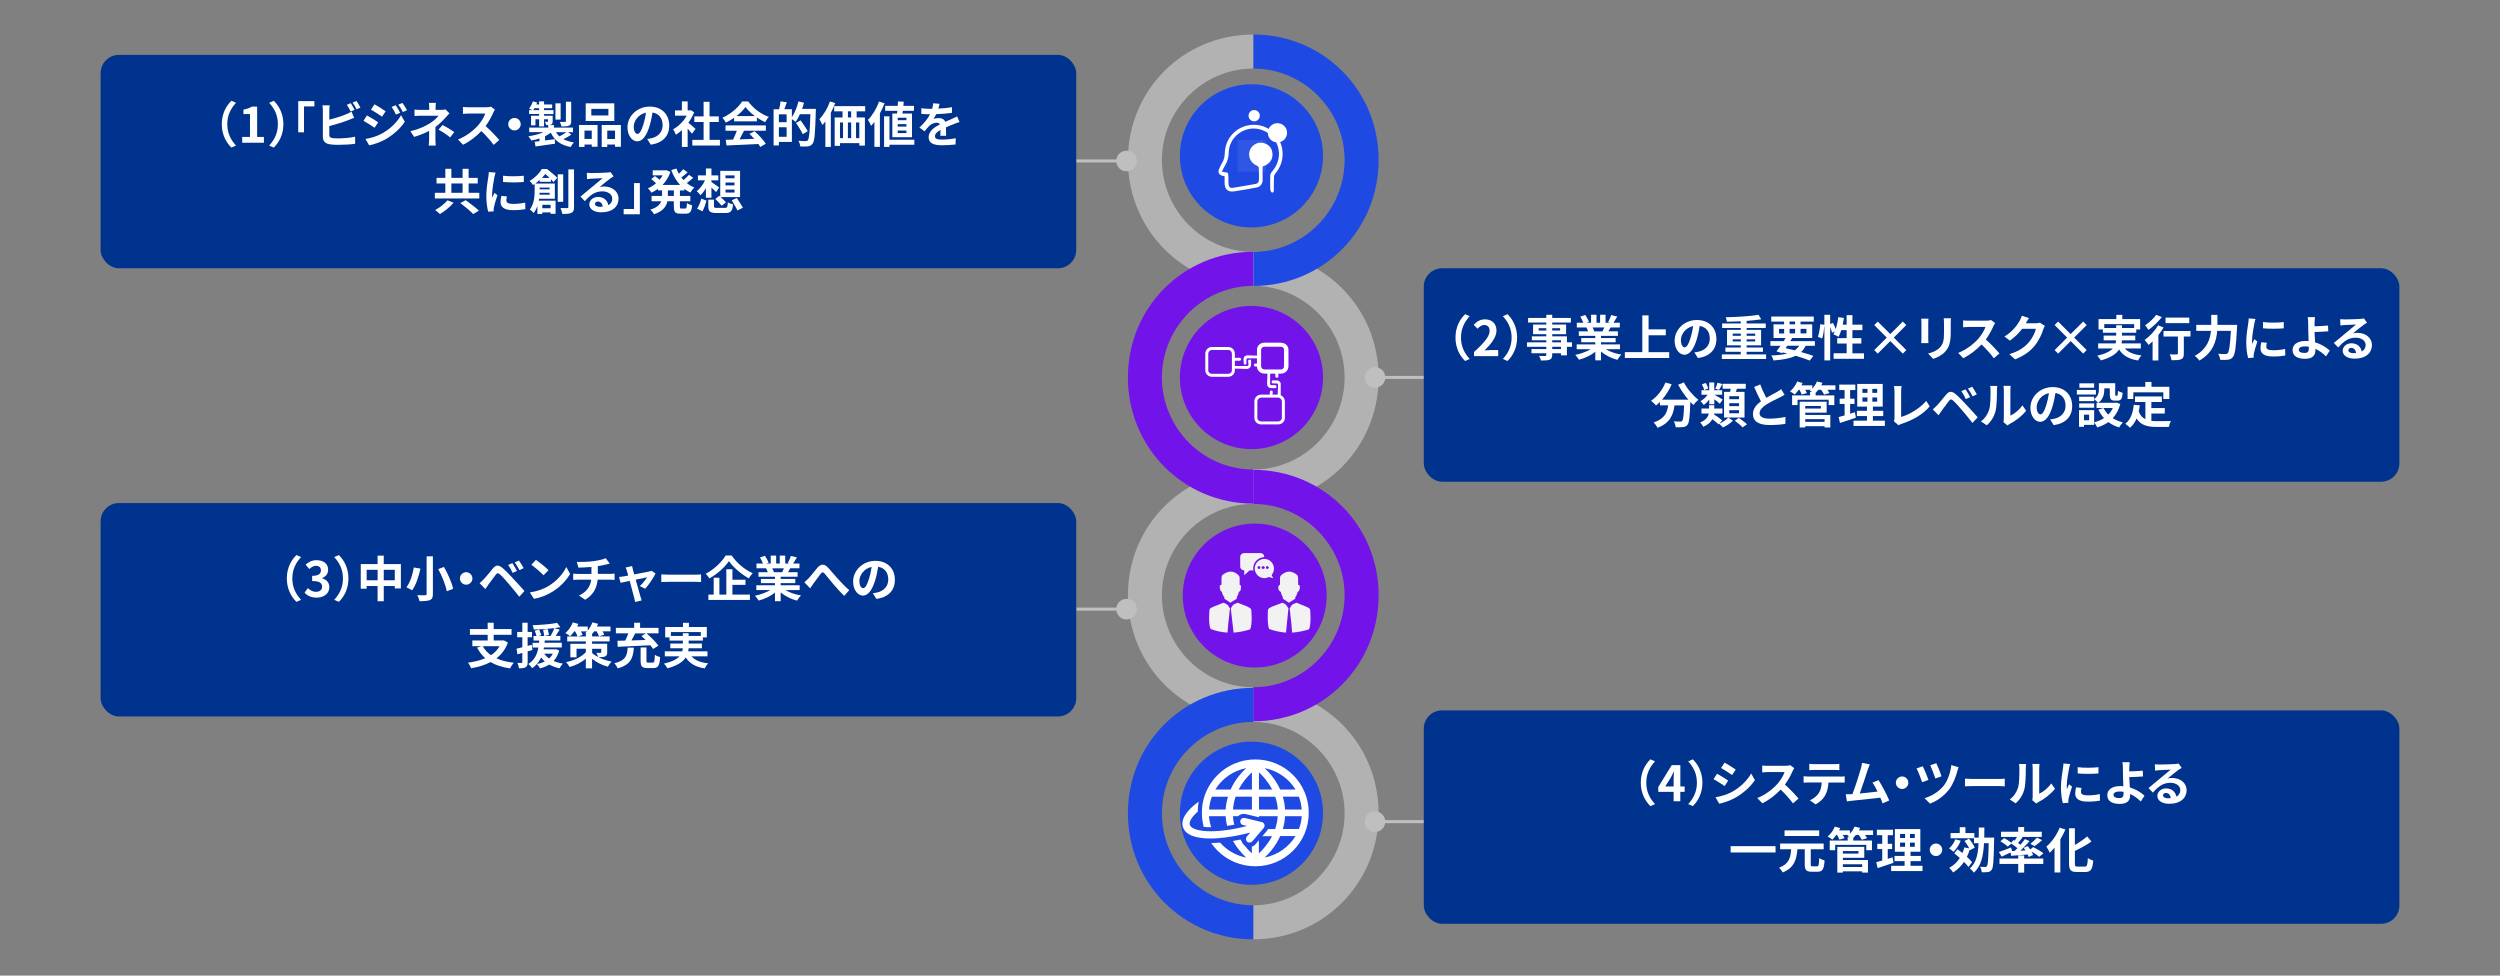 <?xml version="1.0" encoding="UTF-8"?>
<svg id="_レイヤー_1" data-name="レイヤー 1" xmlns="http://www.w3.org/2000/svg" viewBox="0 0 820 320">
  <rect x="0" y="0" width="820" height="320" fill="#808080" stroke="none"/>
  <defs>
    <style>
      .cls-1 {
        opacity: .08;
      }

      .cls-1, .cls-2, .cls-3 {
        fill: #fff;
      }

      .cls-4 {
        fill: #00338d;
      }

      .cls-5 {
        fill: #bfbfbf;
      }

      .cls-6 {
        fill: #f2f2f2;
      }

      .cls-6, .cls-7, .cls-8, .cls-9, .cls-3 {
        fill-rule: evenodd;
      }

      .cls-7 {
        fill: #7213ea;
      }

      .cls-8 {
        fill: #1e49e2;
      }

      .cls-9 {
        fill: #b2b2b2;
      }
    </style>
  </defs>
  <g>
    <path class="cls-9" d="m381.11,195.25c0,16.65,13.51,30.17,29.96,30.17v11.17c-22.91,0-41.12-18.42-41.12-41.34s18.21-41.14,41.12-41.14v11.17c-16.45,0-29.96,13.52-29.96,29.97"/>
    <path class="cls-9" d="m441.03,123.79c0,16.68-13.51,30.21-29.96,30.21v11.18c22.91,0,41.12-18.44,41.12-41.4s-18.21-41.2-41.12-41.2v11.18c16.45,0,29.96,13.54,29.96,30.02"/>
    <path class="cls-8" d="m441.03,52.46c0,16.65-13.51,30.17-29.96,30.17v11.17c22.91,0,41.12-18.42,41.12-41.34s-18.21-41.14-41.12-41.14v11.17c16.45,0,29.96,13.52,29.96,29.97"/>
    <path class="cls-9" d="m381.11,52.46c0,16.65,13.51,30.17,29.96,30.17v11.17c-22.91,0-41.12-18.42-41.12-41.34s18.21-41.14,41.12-41.14v11.17c-16.45,0-29.96,13.52-29.96,29.97"/>
    <path class="cls-7" d="m381.11,123.79c0,16.68,13.51,30.21,29.96,30.21v11.18c-22.91,0-41.12-18.44-41.12-41.4s18.21-41.2,41.12-41.2v11.18c-16.45,0-29.96,13.54-29.96,30.02"/>
    <path class="cls-7" d="m410.48,100.35c12.97,0,23.48,10.51,23.48,23.48s-10.51,23.48-23.48,23.48-23.48-10.51-23.48-23.48,10.51-23.48,23.48-23.48"/>
    <path class="cls-8" d="m410.48,27.64c12.97,0,23.48,10.51,23.48,23.48s-10.51,23.48-23.48,23.48-23.48-10.51-23.48-23.48,10.51-23.48,23.48-23.48"/>
    <rect class="cls-1" x="405.91" y="45.94" width="9.25" height="10.38"/>
    <path class="cls-7" d="m411.55,171.74c13.03,0,23.6,10.57,23.6,23.6s-10.57,23.6-23.6,23.6-23.6-10.57-23.6-23.6,10.57-23.6,23.6-23.6"/>
    <path class="cls-3" d="m416.18,50.63c0-1.45-1.16-2.57-2.64-2.61-1.39,0-2.6,1.21-2.6,2.61.05,1.4,1.21,2.61,2.6,2.66,1.44,0,2.64-1.17,2.64-2.66m-15.4,5.6c.37.14.56.19.74.23,1.3.09,1.34.14,1.39,1.45,0,.84,0,1.63.05,2.43.05.98.51,1.4,1.44,1.26,2.46-.37,4.92-.84,7.37-1.26.83-.14,1.16-.65,1.16-1.4,0-1.31.05-2.61-.05-3.92,0-.28-.42-.61-.74-.75-2.69-1.17-3.29-4.71-1.02-6.58,1.25-1.03,2.69-1.17,4.17-.47,1.48.7,2.13,2.01,2.09,3.64-.05,1.54-.93,2.66-2.27,3.36-.23.14-.51.19-.97.37v4.48c0,1.26-.74,2.19-1.99,2.43-2.41.47-4.87.89-7.28,1.26-2.09.33-3.2-.65-3.2-2.75v-2.19c-.28-.09-.51-.14-.74-.19-1.07-.28-1.53-1.07-1.11-2.1.32-.84.74-1.63,1.21-2.43.46-.84.65-1.73.7-2.75.05-4.48,3.15-8.26,7.47-9.2,6.03-1.35,11.64,3.36,11.5,9.57-.05,2.38-.88,4.39-2.41,6.21-.23.28-.42.75-.42,1.12-.05,1.4-.05,2.8-.05,4.2,0,.47-.05,1.03-.6.89-.23,0-.51-.56-.56-.84-.05-1.63-.09-3.27,0-4.85,0-.47.37-.98.7-1.35,4.22-4.85,1.9-12.18-4.27-13.72-4.92-1.21-9.93,2.52-10.06,7.56-.05,1.59-.37,2.94-1.16,4.25-.37.61-.7,1.31-1.07,2.05"/>
    <path class="cls-3" d="m416.2,50.62c0,1.48-1.21,2.65-2.65,2.65-1.39-.05-2.55-1.25-2.6-2.65,0-1.39,1.21-2.6,2.6-2.6,1.48.05,2.65,1.16,2.65,2.6"/>
    <path class="cls-3" d="m410.6,50.65c0-1.71,1.39-3.1,3.1-3.1s3.1,1.39,3.1,3.1-1.39,3.1-3.1,3.1-3.1-1.39-3.1-3.1"/>
    <path class="cls-3" d="m415.84,43.56c0-1.74,1.41-3.16,3.16-3.16s3.16,1.41,3.16,3.16-1.41,3.16-3.16,3.16-3.16-1.41-3.16-3.16"/>
    <path class="cls-3" d="m409.52,37.95c0-1.02.83-1.85,1.85-1.85s1.85.83,1.85,1.85-.83,1.85-1.85,1.85-1.85-.83-1.85-1.85"/>
    <path class="cls-3" d="m404.06,121.51c0,.61-.48,1.1-1.21,1.1h-5.33c-.73,0-1.21-.49-1.21-1.1v-5.5c0-.61.48-1.22,1.21-1.22h5.33c.73,0,1.21.61,1.21,1.22v5.5Zm5.81-3.54c-.24,0-.48.12-.48.49l.12,1.22s-.12.12-.12.24c-.12,0-.24.12-.24.12h-4.12v-1.71h1.57c.24,0,.48-.24.48-.49s-.24-.49-.48-.49h-1.57v-1.34c0-1.22-.97-2.2-2.18-2.2h-5.33c-1.21,0-2.18.98-2.18,2.2v5.5c0,1.1.97,2.08,2.18,2.08h5.33c1.21,0,2.18-.98,2.18-2.08v-.61l4,.12c.36,0,.73-.24.97-.49.24-.24.36-.61.36-.98v-1.22c0-.24-.24-.49-.48-.37"/>
    <path class="cls-3" d="m421.16,120.08c0,.61-.37,1.1-.99,1.1h-5.42c-.62,0-1.11-.49-1.11-1.1v-5.37c0-.49.49-.98,1.11-.98h5.42c.62,0,.99.49.99.98v5.37Zm-.99-7.69h-5.42c-1.35,0-2.46.98-2.46,2.32v1.95l-3.08-.12c-.37,0-.62.12-.99.37-.25.37-.37.61-.37.98l.12,1.22c0,.24,0,.37.12.37.12.12.25.12.37.12.25,0,.37-.24.37-.49v-1.22c0-.12,0-.24.12-.24q.12-.12.25-.12h3.08v1.71h-.49c-.37,0-.49.24-.49.49s.12.49.49.49h.49c0,1.22,1.11,2.32,2.46,2.32h.99l-.12,3.42c0,.37.12.61.37.98.25.24.62.37.99.37h1.23c.25,0,.49-.24.49-.49,0-.37-.25-.49-.49-.49h-1.23c-.12,0-.25,0-.25-.12q-.12-.12-.12-.24v-3.42h1.72v.98c0,.24.25.37.49.37s.49-.12.49-.37v-.98h.86c1.35,0,2.46-1.1,2.46-2.44v-5.37c0-1.34-1.11-2.32-2.46-2.32"/>
    <path class="cls-3" d="m420.45,137.13c0,.61-.62,1.1-1.24,1.1h-5.56c-.62,0-1.24-.49-1.24-1.1v-5.5c0-.61.62-1.22,1.24-1.22h5.56c.62,0,1.24.61,1.24,1.22v5.5Zm-.37-7.46v-3.54c.12-.37-.12-.73-.37-.98-.25-.24-.49-.37-.87-.37h-1.36c-.12,0-.25,0-.25.12-.12.12-.12.24-.12.37,0,.24.12.49.37.49h1.36s.12,0,.25.12c0,0,.12.12.12.25l-.12,3.3h-1.73l.12-.86c0-.25-.25-.49-.49-.49s-.49.24-.49.49v.86h-2.84c-1.24,0-2.22.98-2.22,2.2v5.5c0,1.1.99,2.08,2.22,2.08h5.56c1.24,0,2.22-.98,2.22-2.08v-5.5c0-.86-.62-1.71-1.36-1.96"/>
    <path class="cls-6" d="m411.05,186.42c0-1.98,1.6-3.57,3.6-3.7v-.13c0-.66-.53-1.19-1.2-1.19h-5.33c-.67,0-1.33.53-1.33,1.19v3.31c0,.66.67,1.19,1.33,1.19v1.59l1.73-1.59h1.33c-.13-.13-.13-.4-.13-.66"/>
    <path class="cls-6" d="m415.63,186.6c-.26,0-.4-.13-.4-.4s.13-.53.4-.53.53.26.53.53-.26.4-.53.4m-1.32,0c-.26,0-.53-.13-.53-.4s.26-.53.53-.53.53.26.53.53-.26.4-.53.4m-1.32,0c-.26,0-.53-.13-.53-.4s.26-.53.53-.53.39.26.39.53-.13.4-.39.4m4.87-.13c0-1.71-1.45-3.16-3.16-3.16s-3.16,1.45-3.16,3.16,1.45,3.16,3.16,3.16c.53,0,1.05-.13,1.45-.39l1.45.39-.53-1.05c.53-.53.79-1.32.79-2.11"/>
    <path class="cls-6" d="m405.68,195.83c.26-.4.53-.93.66-1.72.26,0,.66-.4.66-1.06.13-.66,0-1.19-.27-1.19,0-.13-.13,0-.13,0v-2.12c0-.53-.13-.93-.4-1.06-.4-.53-1.45-1.19-2.51-1.19-1.19,0-2.25.66-2.78,1.19-.13.13-.26.53-.26,1.06v2.12c-.13,0-.13-.13-.26,0-.26,0-.4.53-.26,1.19.13.66.4,1.06.66,1.06.13.8.4,1.33.79,1.72v.53l1.98,1.33,2.12-1.33v-.53Zm-3.04,2.52c-.66-.4-1.32-.66-1.32-.66l-3.04,1.19c-.93.4-1.59.66-1.59,1.33,0,0-.4,4.64.4,6.1,1.72.66,3.57,1.06,5.55,1.19,0-1.06.53-5.7.79-7.96l-.79-1.19Zm7.8,1.86s.4,4.64-.4,6.23c-1.72.53-3.57.93-5.42,1.06-.13-1.06-.66-5.7-.93-7.96l.79-1.19c.66-.27,1.45-.66,1.45-.66l3.04,1.19c.79.4,1.45.66,1.45,1.33"/>
    <path class="cls-6" d="m424.86,195.83c.4-.4.53-.93.79-1.72.26,0,.53-.4.66-1.06.13-.66,0-1.19-.27-1.19-.13-.13-.13,0-.26,0v-2.12c0-.53-.13-.93-.26-1.06-.53-.53-1.59-1.19-2.64-1.19s-2.25.66-2.64,1.19c-.26.13-.4.53-.4,1.06v2.12s-.13-.13-.13,0c-.26,0-.53.53-.4,1.19.13.66.53,1.06.79,1.06.13.8.4,1.33.66,1.72v.53l1.98,1.33,2.12-1.33v-.53Zm-3.04,2.52c-.53-.4-1.19-.66-1.19-.66l-3.17,1.19c-.79.4-1.59.66-1.59,1.33,0,0-.26,4.64.4,6.1,1.85.66,3.7,1.06,5.55,1.19.13-1.06.53-5.7.79-7.96l-.79-1.19Zm7.93,1.86s.4,4.64-.4,6.23c-1.72.53-3.57.93-5.55,1.06,0-1.06-.53-5.7-.79-7.96l.79-1.19c.66-.27,1.45-.66,1.45-.66l2.91,1.19c.93.4,1.59.66,1.59,1.33"/>
    <path class="cls-9" d="m441.03,266.76c0,16.65-13.51,30.17-29.96,30.17v11.17c22.91,0,41.12-18.42,41.12-41.34s-18.21-41.14-41.12-41.14v11.17c16.45,0,29.96,13.52,29.96,29.97"/>
    <path class="cls-8" d="m381.11,266.76c0,16.65,13.51,30.17,29.96,30.17v11.17c-22.91,0-41.12-18.42-41.12-41.34s18.21-41.14,41.12-41.14v11.17c-16.45,0-29.96,13.52-29.96,29.97"/>
    <path class="cls-8" d="m410.48,243.26c12.97,0,23.48,10.51,23.48,23.48s-10.51,23.48-23.48,23.48-23.48-10.51-23.48-23.48,10.51-23.48,23.48-23.48"/>
    <path class="cls-7" d="m441.03,195.25c0,16.65-13.51,30.17-29.96,30.17v11.17c22.91,0,41.12-18.42,41.12-41.34s-18.21-41.14-41.12-41.14v11.17c16.45,0,29.96,13.52,29.96,29.97"/>
    <path class="cls-3" d="m426.04,271.92h-5.27c.41-1.38.65-2.8.74-4.21h5.48c-.12,1.44-.41,2.86-.94,4.21m-11.25,9.36c.79-.74,1.53-1.5,2.21-2.36,1.18-1.44,2.15-3.03,2.89-4.68h5.03c-2.21,3.62-5.92,6.21-10.13,7.04m-1.86-15.75v-4.21h5.33c.47,1.35.77,2.77.85,4.21h-6.18Zm0-12.19c1.18,1.06,2.95,2.97,4.33,5.62h-4.33v-5.62Zm11.98,5.62h-5.03c-.74-1.65-1.71-3.21-2.89-4.68-.68-.82-1.41-1.62-2.21-2.33,4.21.82,7.92,3.39,10.13,7.01m2.06,6.57h-5.48c-.09-1.41-.32-2.83-.74-4.21h5.27c.53,1.35.82,2.77.94,4.21m-16.34-6.57h-4.33c1.35-2.65,3.15-4.56,4.33-5.62v5.62Zm0,6.57h-6.21c.12-1.44.38-2.86.85-4.21h5.36v4.21Zm-6.98-6.57h-5.01c2.18-3.62,5.89-6.18,10.13-7.01-.8.71-1.53,1.5-2.21,2.33-1.21,1.47-2.18,3.03-2.92,4.68m-1.62,6.57h-5.45c.09-1.44.41-2.86.91-4.21h5.3c-.41,1.35-.68,2.8-.77,4.21m22.14-11.31c-3.33-3.33-7.72-5.12-12.4-5.12s-9.1,1.8-12.4,5.12c-2.53,2.53-4.21,5.74-4.86,9.19,0,.09-.03.18-.03.24s0,.09-.03.12c-.12.85-.21,1.71-.21,2.56v.29c0,1.56.21,3.12.59,4.59.65.09,1.41.12,2.27.12h.18c-.38-1.18-.62-2.38-.71-3.62h5.45c.09,1.06.24,2.15.47,3.18.74-.09,1.53-.24,2.36-.38-.21-.94-.38-1.86-.44-2.8h1.71c.47-.47,1.12-.76,1.83-.76.21,0,.41.03.62.06l4.36,1.06v-.35h6.18c-.09,1.41-.38,2.83-.85,4.21h-2.33v.03h-.03s-.03.09-.06.15c-.03.03-.03.06-.03.09h-.03c-.03.06-.06.09-.09.15v.03h-.03v.03s-.06.09-.09.12t-.06.06l-1.44,1.68h3.18c-1.38,2.65-3.15,4.56-4.33,5.65v-4.3l-1.15,1.35c-.29.35-.71.62-1.15.76v2.18c-.65-.59-1.5-1.44-2.33-2.56-.06-.03-.12-.06-.18-.12-.38-.32-.65-.74-.79-1.18-.12-.24-.27-.44-.41-.68-.82.18-1.65.32-2.47.47.62,1.06,1.3,2.12,2.12,3.09.68.82,1.41,1.62,2.21,2.36-3.36-.65-6.36-2.41-8.57-4.92-.44.06-.85.09-1.27.09-.56.03-1.12.06-1.65.06.62.88,1.32,1.71,2.09,2.5,3.3,3.3,7.72,5.12,12.4,5.12s9.07-1.83,12.4-5.12c3.3-3.33,5.12-7.72,5.12-12.4s-1.83-9.1-5.12-12.4"/>
    <path class="cls-3" d="m414.77,270.72v-.12s0-.03-.03-.03v-.09s-.03-.03-.03-.06v-.03s-.03-.06-.03-.09l-.03-.03s-.03-.06-.03-.06t-.03-.03s-.03-.06-.03-.06c0-.03-.03-.03-.03-.06l-.03-.03s-.03-.03-.03-.06t-.06-.03l-.03-.03-.03-.03s-.06-.03-.09-.06c0,0,0-.03-.03-.03s-.03-.03-.06-.03c0,0-.03-.03-.06-.03l-.03-.03s-.06,0-.06-.03h-.06s-.06-.03-.06-.03h-.03l-5.6-1.36c-.65-.15-1.3.24-1.45.89-.15.62.24,1.27.89,1.42l1.33.32c-10.76,2.81-18.07,1.86-18.78-.35-.32-1,.56-2.57,2.59-4.34,0-1.12.12-2.21.32-3.31-4.19,3.04-5.95,5.94-5.16,8.39.77,2.45,3.95,3.75,9.14,3.72.56,0,1.15,0,1.71-.06,3.39-.18,7.22-.83,11.23-1.89l-1.15,1.33c-.41.5-.35,1.24.12,1.68.24.21.56.29.83.27.32,0,.62-.15.86-.41l3.74-4.37v-.03s.03-.03.06-.06c0,0,0-.03.03-.03,0-.03,0-.06.03-.06t.03-.03s0-.06.03-.09v-.03s.03-.06.03-.09c.03,0,.03-.03.03-.06v-.03s.03-.06.03-.09v-.27Z"/>
    <g>
      <rect class="cls-5" x="451" y="123.29" width="16.5" height="1"/>
      <path class="cls-5" d="m451,127.18c-1.87,0-3.38-1.52-3.38-3.38s1.52-3.38,3.38-3.38,3.38,1.52,3.38,3.38-1.52,3.38-3.38,3.38Z"/>
    </g>
    <g>
      <rect class="cls-5" x="353" y="52.29" width="16.5" height="1"/>
      <path class="cls-5" d="m369.5,56.18c1.87,0,3.38-1.52,3.38-3.38s-1.52-3.38-3.38-3.38-3.38,1.52-3.38,3.38,1.52,3.38,3.38,3.38Z"/>
    </g>
    <g>
      <rect class="cls-5" x="353" y="199.29" width="16.5" height="1"/>
      <path class="cls-5" d="m369.5,203.18c1.87,0,3.38-1.52,3.38-3.38s-1.52-3.38-3.38-3.38-3.38,1.52-3.38,3.38,1.52,3.38,3.38,3.38Z"/>
    </g>
    <g>
      <rect class="cls-5" x="451" y="269" width="16.5" height="1"/>
      <path class="cls-5" d="m451,272.88c-1.87,0-3.38-1.52-3.38-3.38s1.52-3.38,3.38-3.38,3.38,1.52,3.38,3.38-1.52,3.38-3.38,3.38Z"/>
    </g>
  </g>
  <rect class="cls-4" x="33" y="18" width="320" height="70" rx="6" ry="6"/>
  <rect class="cls-4" x="33" y="165" width="320" height="70" rx="6" ry="6"/>
  <rect class="cls-4" x="467" y="88" width="320" height="70" rx="6" ry="6"/>
  <rect class="cls-4" x="467" y="233" width="320" height="70" rx="6" ry="6"/>
  <g>
    <path class="cls-2" d="m72.75,40.73c0-3.43,1.42-5.99,3.15-7.68l1.52.67c-1.6,1.73-2.87,3.94-2.87,7.01s1.26,5.28,2.87,7.01l-1.52.67c-1.73-1.7-3.15-4.26-3.15-7.68Z"/>
    <path class="cls-2" d="m79.45,44.91h2.54v-7.49h-2.14v-1.46c1.18-.22,2-.53,2.75-.99h1.74v9.94h2.23v1.9h-7.12v-1.9Z"/>
    <path class="cls-2" d="m92.95,40.73c0,3.43-1.42,5.99-3.15,7.68l-1.52-.67c1.6-1.73,2.87-3.94,2.87-7.01s-1.26-5.28-2.87-7.01l1.52-.67c1.73,1.7,3.15,4.26,3.15,7.68Z"/>
    <path class="cls-2" d="m97.82,33.17h5.3v1.73h-3.41v8.5h-1.89v-10.23Z"/>
    <path class="cls-2" d="m108.01,44.28c0,.69.32.86,1.04,1.01.48.06,1.14.1,1.86.1,1.66,0,4.26-.21,5.57-.56v2.34c-1.5.22-3.94.34-5.7.34-1.04,0-2-.08-2.69-.19-1.39-.24-2.19-1.01-2.19-2.38v-8.72c0-.35-.05-1.17-.13-1.67h2.37c-.08.5-.13,1.22-.13,1.67v3.03c1.89-.46,4.11-1.17,5.54-1.78.58-.22,1.12-.48,1.74-.86l.86,2.03c-.62.26-1.34.56-1.87.75-1.62.64-4.19,1.44-6.27,1.95v2.96Zm7.01-7.7c-.32-.66-.82-1.6-1.25-2.21l1.26-.53c.4.59.98,1.6,1.28,2.19l-1.3.54Zm1.9-3.46c.43.59,1.01,1.62,1.3,2.18l-1.26.54c-.34-.67-.85-1.6-1.3-2.21l1.26-.51Z"/>
    <path class="cls-2" d="m124.04,40.12l-1.17,1.79c-.91-.64-2.58-1.71-3.65-2.29l1.15-1.76c1.09.58,2.85,1.68,3.67,2.26Zm1.28,3.65c2.72-1.52,4.96-3.71,6.23-6l1.23,2.18c-1.47,2.22-3.75,4.24-6.35,5.76-1.63.91-3.94,1.71-5.35,1.97l-1.2-2.1c1.79-.3,3.71-.85,5.44-1.81Zm1.17-7.27l-1.18,1.76c-.9-.62-2.56-1.7-3.62-2.29l1.15-1.76c1.06.58,2.82,1.71,3.65,2.29Zm4.77.5l-1.39.59c-.46-1.01-.83-1.7-1.41-2.51l1.33-.56c.46.67,1.1,1.75,1.47,2.48Zm2.24-.86l-1.36.61c-.51-1.01-.91-1.63-1.5-2.43l1.36-.56c.5.64,1.12,1.68,1.5,2.38Z"/>
    <path class="cls-2" d="m147.42,37.18c-.4.4-.9.94-1.23,1.33-.82.93-2.03,2.13-3.36,3.14,0,1.28-.02,3.03-.02,4.03,0,.64.06,1.55.11,2.05h-2.3c.06-.45.13-1.41.13-2.05v-2.74c-1.47.78-3.19,1.44-4.91,1.97l-1.23-1.89c3.09-.69,5.15-1.79,6.53-2.67,1.23-.8,2.22-1.73,2.69-2.4h-5.79c-.58,0-1.58.03-2.08.08v-2.1c.61.1,1.49.11,2.05.11h2.77v-.83c0-.5-.03-1.07-.1-1.47h2.29c-.05.38-.1.98-.1,1.47v.83h1.92c.5,0,.94-.05,1.33-.16l1.31,1.3Zm-2.26,3.81c1.47.8,2.3,1.26,3.84,2.32l-1.34,1.76c-1.39-1.1-2.43-1.78-3.83-2.54l1.33-1.54Z"/>
    <path class="cls-2" d="m162.35,35.96c-.13.18-.42.67-.56.99-.54,1.25-1.44,2.96-2.51,4.4,1.58,1.38,3.52,3.42,4.47,4.58l-1.83,1.58c-1.04-1.44-2.53-3.07-4.03-4.53-1.7,1.79-3.83,3.46-6.02,4.5l-1.65-1.73c2.58-.98,5.06-2.91,6.56-4.59,1.06-1.2,2.03-2.79,2.38-3.92h-5.43c-.67,0-1.55.1-1.89.11v-2.27c.43.06,1.41.11,1.89.11h5.63c.7,0,1.34-.1,1.66-.21l1.31.98Z"/>
    <path class="cls-2" d="m168.75,38.68c1.12,0,2.05.93,2.05,2.05s-.93,2.05-2.05,2.05-2.05-.93-2.05-2.05.93-2.05,2.05-2.05Z"/>
    <path class="cls-2" d="m187.41,44.17c-.82.54-1.79,1.07-2.64,1.47.96.51,2.11.86,3.47,1.07-.37.37-.82,1.06-1.04,1.52-3.33-.64-5.33-2.15-6.53-4.69-.56.42-1.2.8-1.89,1.14v1.39c1.04-.13,2.13-.27,3.2-.42l.06,1.49c-2.26.32-4.64.64-6.4.9l-.27-1.55c.46-.05,1.01-.11,1.58-.18v-.9c-.85.29-1.74.51-2.64.67-.22-.4-.67-1.02-1.01-1.38,1.76-.24,3.57-.71,4.95-1.35h-4.67v-1.5h6.23v-.82h-.64c-.08-.37-.3-.8-.46-1.1.37.02.75.02.86.02.14,0,.19-.05.19-.18v-.66h-1.31v2.34h-1.62v-2.34h-1.2v1.99h-1.44v-3.14h2.64v-.56h-3.28v-1.28h.98c-.32-.19-.74-.43-.99-.56.53-.61.98-1.47,1.25-2.3l1.39.35c-.08.22-.16.43-.26.66h.91v-1.02h1.62v1.02h2.66v1.22h-2.66v.64h3.09v1.28h-3.09v.56h2.83v1.81c0,.61-.11.9-.53,1.09-.21.1-.46.14-.75.16h1.7v.83h6.24v1.5h-1.6l1.07.8Zm-10.58-8.04v-.64h-1.52c-.13.22-.26.45-.4.64h1.92Zm7.06,3.09h-1.7v-5.33h1.7v5.33Zm-1.54,4.14c.3.51.69.98,1.14,1.38.75-.38,1.63-.91,2.27-1.38h-3.41Zm5.01-3.6c0,.82-.16,1.22-.74,1.46-.56.24-1.34.26-2.45.26-.08-.45-.34-1.09-.56-1.5.72.03,1.49.03,1.71.02.24,0,.3-.06.3-.27v-6.36h1.73v6.4Z"/>
    <path class="cls-2" d="m189.9,41h6.1v7.12h-1.9v-.72h-2.38v.8h-1.81v-7.2Zm1.81,1.83v2.75h2.38v-2.75h-2.38Zm9.78-3.15h-9.38v-5.79h9.38v5.79Zm-1.94-3.97h-5.6v2.16h5.6v-2.16Zm4.1,5.3v7.14h-1.92v-.74h-2.55v.8h-1.82v-7.2h6.29Zm-1.92,4.58v-2.75h-2.55v2.75h2.55Z"/>
    <path class="cls-2" d="m212.27,45.59c.61-.08,1.06-.16,1.47-.26,2.03-.48,3.6-1.94,3.6-4.24s-1.18-3.83-3.31-4.19c-.22,1.35-.5,2.82-.94,4.31-.94,3.2-2.32,5.15-4.05,5.15s-3.23-1.94-3.23-4.61c0-3.65,3.19-6.79,7.3-6.79s6.4,2.74,6.4,6.19-2.05,5.7-6.05,6.31l-1.18-1.87Zm-1.23-4.8c.37-1.17.66-2.53.85-3.84-2.62.54-4.02,2.85-4.02,4.59,0,1.6.64,2.38,1.23,2.38.66,0,1.3-.99,1.94-3.14Z"/>
    <path class="cls-2" d="m226.97,43.85c-.34-.45-.88-1.09-1.42-1.68v6.03h-1.89v-5.52c-.64.59-1.31,1.12-1.98,1.54-.16-.51-.61-1.44-.9-1.81,1.74-.94,3.43-2.62,4.48-4.48h-3.87v-1.71h2.27v-2.95h1.89v2.95h.72l.34-.08,1.07.69c-.48,1.22-1.12,2.37-1.89,3.42.77.62,2,1.73,2.34,2.05l-1.15,1.55Zm9.17,2.03v1.86h-9.06v-1.86h3.7v-5.86h-3.04v-1.84h3.04v-4.79h1.95v4.79h3.03v1.84h-3.03v5.86h3.41Z"/>
    <path class="cls-2" d="m240.79,38.63c-.85.61-1.78,1.15-2.71,1.6-.22-.46-.72-1.18-1.12-1.6,2.74-1.2,5.27-3.47,6.47-5.36h1.98c1.7,2.35,4.24,4.18,6.77,5.07-.48.5-.9,1.18-1.23,1.74-.88-.42-1.81-.94-2.69-1.55v1.27h-7.47v-1.17Zm-2.83,2.5h13.24v1.76h-7.17c-.46.94-.99,1.94-1.47,2.83,1.54-.05,3.19-.11,4.82-.18-.5-.58-1.04-1.15-1.57-1.63l1.68-.88c1.42,1.25,2.91,2.91,3.67,4.11l-1.78,1.07c-.16-.3-.38-.64-.64-.99-3.76.21-7.71.37-10.44.5l-.26-1.86,2.42-.08c.43-.9.88-1.95,1.22-2.9h-3.71v-1.76Zm9.62-3.07c-1.23-.93-2.34-1.97-3.07-2.96-.69.98-1.71,2.02-2.93,2.96h6Z"/>
    <path class="cls-2" d="m267.6,35.72s0,.64-.02.86c-.21,7.16-.38,9.7-1.04,10.55-.45.59-.9.77-1.54.88-.61.08-1.57.06-2.51.03-.03-.53-.29-1.33-.62-1.86,1.02.1,1.97.1,2.39.1.32,0,.5-.06.7-.27.46-.51.67-2.91.85-8.56h-3.43c-.42.96-.91,1.84-1.41,2.53-.26-.24-.8-.61-1.23-.9v7.47h-4.27v1.17h-1.73v-11.89h1.81c.21-.8.4-1.82.46-2.58l2.08.29c-.27.8-.56,1.6-.83,2.29h2.48v2.59c.93-1.34,1.7-3.28,2.16-5.15l1.81.42c-.16.69-.38,1.36-.62,2.03h4.51Zm-9.59,1.78h-2.54v2.59h2.54v-2.59Zm0,7.38v-3.14h-2.54v3.14h2.54Zm5.31-.86c-.45-.96-1.44-2.53-2.22-3.7l1.49-.85c.8,1.1,1.86,2.63,2.35,3.55l-1.62.99Z"/>
    <path class="cls-2" d="m273.95,33.83c-.4,1.06-.9,2.13-1.44,3.15v11.21h-1.79v-8.36c-.32.43-.64.83-.98,1.18-.18-.45-.67-1.46-.98-1.92,1.38-1.39,2.69-3.6,3.47-5.81l1.71.54Zm7.03,2.69v2h2.71v9.24h-1.82v-.82h-6.34v.91h-1.76v-9.33h2.58v-2h-2.74v-1.7h10.16v1.7h-2.79Zm-5.46,8.79h.99v-5.14h-.99v5.14Zm2.59-5.14v5.14h1.07v-5.14h-1.07Zm1.07-3.65h-1.06v2h1.06v-2Zm2.67,3.65h-1.07v5.14h1.07v-5.14Z"/>
    <path class="cls-2" d="m290.15,33.88c-.42,1.1-.94,2.22-1.54,3.3v11h-1.81v-8.18c-.35.46-.72.9-1.09,1.28-.18-.46-.69-1.52-1.01-1.97,1.44-1.44,2.82-3.71,3.63-6l1.81.58Zm9.75,13.59h-8.16v.72h-1.76v-10.04h1.76v7.68h8.16v1.63Zm-5.67-10.24c.03-.27.06-.58.1-.88h-3.99v-1.63h4.11c.03-.5.06-.99.08-1.44l1.9.08c-.03.43-.08.9-.13,1.36h3.49v1.63h-3.67c-.05.3-.08.61-.13.88h3.14v7.78h-6.45v-7.78h1.54Zm3.07,1.38h-2.85v.82h2.85v-.82Zm0,2.1h-2.85v.82h2.85v-.82Zm0,2.1h-2.85v.83h2.85v-.83Z"/>
    <path class="cls-2" d="m308.43,44.51c.03-.46.05-1.2.06-1.89-1.17.64-1.81,1.26-1.81,2.05,0,.88.75,1.12,2.3,1.12,1.34,0,3.11-.18,4.5-.46l-.06,2.06c-1.06.13-2.99.26-4.48.26-2.48,0-4.35-.59-4.35-2.64s1.92-3.3,3.73-4.23c-.26-.4-.67-.54-1.1-.54-.9,0-1.87.51-2.48,1.09-.48.48-.93,1.06-1.47,1.75l-1.7-1.26c1.66-1.54,2.79-2.95,3.49-4.35h-.19c-.64,0-1.81-.03-2.67-.11v-1.86c.8.13,1.98.18,2.79.18h.77c.19-.72.3-1.36.32-1.81l2.08.18c-.08.38-.19.93-.38,1.57,1.49-.08,3.09-.21,4.48-.46l-.02,1.86c-1.52.22-3.47.35-5.17.42-.26.56-.58,1.14-.91,1.6.42-.21,1.26-.32,1.79-.32.96,0,1.76.42,2.11,1.23.82-.38,1.49-.66,2.14-.94.61-.27,1.17-.54,1.74-.82l.8,1.84c-.51.13-1.34.45-1.89.67-.7.27-1.6.62-2.58,1.07.02.88.05,2.05.06,2.77h-1.9Z"/>
    <path class="cls-2" d="m157.21,63.24v1.86h-14.58v-1.86h3.44v-3.07h-2.88v-1.84h2.88v-2.96h1.98v2.96h3.68v-2.96h1.98v2.96h2.99v1.84h-2.99v3.07h3.49Zm-8.42,3.25c-1.2,1.38-2.96,2.82-4.5,3.73-.42-.42-1.12-1.02-1.57-1.33,1.5-.8,3.2-2.11,4.05-3.19l2.02.79Zm-.74-3.25h3.68v-3.07h-3.68v3.07Zm4.69,2.42c1.36.98,3.35,2.46,4.35,3.44l-1.89,1.12c-.88-.98-2.79-2.53-4.21-3.62l1.74-.94Z"/>
    <path class="cls-2" d="m162.56,56.6c-.13.32-.32,1.12-.38,1.41-.22,1.06-.77,4.23-.77,5.81,0,.3.02.69.06,1.03.22-.56.48-1.09.7-1.6l.99.77c-.45,1.33-.98,3.04-1.14,3.89-.05.22-.1.58-.1.74.02.18.02.43.03.66l-1.82.13c-.32-1.11-.62-3.04-.62-5.19,0-2.39.48-5.06.66-6.27.06-.45.16-1.06.16-1.55l2.22.19Zm3.71,7.83c-.13.51-.19.9-.19,1.33,0,.7.61,1.12,2.21,1.12,1.42,0,2.59-.13,3.97-.42l.05,2.15c-1.02.19-2.3.32-4.1.32-2.74,0-4.03-.99-4.03-2.61,0-.66.11-1.33.27-2.07l1.83.18Zm5.54-6.79v2.05c-1.95.18-4.82.18-6.8,0l-.02-2.05c1.95.27,5.11.21,6.82,0Z"/>
    <path class="cls-2" d="m177.01,59.64v-.61c-.43.4-.9.78-1.42,1.17h6.4v4.98h-5.17c-.03.21-.06.43-.11.64h5.52v4.3h-1.65v-.45h-2.71v.5h-1.6v-2.64c-.29.85-.69,1.67-1.23,2.34-.24-.32-.91-.94-1.25-1.14,1.41-1.84,1.58-4.4,1.58-6.21v-2.18c-.18.11-.35.24-.53.35-.22-.42-.77-1.06-1.14-1.34,1.9-1.11,3.27-2.59,4.02-3.91h1.7c1.12.87,2.58,2.05,3.35,2.88l-1.22,1.41c-.22-.26-.51-.58-.85-.93v.83h-3.7Zm3.27,4.21v-.61h-3.3c0,.19-.02.4-.03.61h3.33Zm-3.28-2.32v.58h3.28v-.58h-3.28Zm3.27-3.17c-.46-.45-.96-.91-1.42-1.28-.34.42-.7.85-1.12,1.28h2.54Zm-2.39,8.82v1.14h2.71v-1.14h-2.71Zm6.85-.98h-1.79v-9.01h1.79v9.01Zm3.55-10.63v12.36c0,1.06-.21,1.58-.85,1.87-.61.32-1.6.38-2.98.38-.08-.53-.35-1.39-.62-1.94.96.03,1.89.03,2.19.03.29,0,.4-.1.4-.37v-12.34h1.86Z"/>
    <path class="cls-2" d="m201.27,57.83c-.38.24-.75.48-1.1.72-.85.59-2.51,2-3.51,2.8.53-.14.98-.18,1.49-.18,2.69,0,4.74,1.68,4.74,3.99,0,2.5-1.9,4.48-5.73,4.48-2.21,0-3.87-1.01-3.87-2.59,0-1.28,1.17-2.46,2.85-2.46,1.95,0,3.14,1.2,3.38,2.71.86-.46,1.3-1.2,1.3-2.16,0-1.42-1.44-2.38-3.28-2.38-2.43,0-4.02,1.3-5.71,3.22l-1.44-1.49c1.12-.91,3.03-2.53,3.97-3.3.88-.74,2.53-2.06,3.31-2.75-.82.02-2.99.11-3.83.18-.43.02-.93.06-1.3.13l-.06-2.06c.45.05.99.08,1.44.08.83,0,4.23-.08,5.12-.16.66-.05,1.02-.11,1.22-.16l1.02,1.41Zm-3.59,9.97c-.1-1.02-.69-1.7-1.55-1.7-.59,0-.98.35-.98.75,0,.59.67.99,1.6.99.34,0,.64-.02.93-.05Z"/>
    <path class="cls-2" d="m209.87,70.28h-5.31v-1.73h3.41v-8.5h1.9v10.23Z"/>
    <path class="cls-2" d="m223.01,62.46v1.81h3.41v1.74h-3.41v1.73c0,.58.06.67.51.67h1.23c.42,0,.5-.32.56-1.82.4.32,1.17.64,1.71.75-.19,2.11-.69,2.75-2.1,2.75h-1.74c-1.73,0-2.16-.56-2.16-2.34v-1.74h-2.11c-.35,1.68-1.41,3.27-4.37,4.26-.24-.43-.82-1.17-1.22-1.52,2.21-.67,3.17-1.67,3.57-2.74h-3.17v-1.74h3.43v-1.81h-1.34v-.53c-.67.5-1.39.91-2.13,1.27-.26-.43-.78-1.09-1.15-1.44.93-.38,1.84-.94,2.66-1.65-.42-.42-1.06-.96-1.58-1.36l1.2-.99c.48.34,1.09.8,1.54,1.19.38-.45.72-.93,1.01-1.44h-3.27v-1.63h4.18l.34-.06,1.28.59c-.56,1.68-1.47,3.1-2.61,4.26h5.79c-1.25-1.35-2.21-3.01-2.91-4.9l1.71-.48c.22.59.48,1.17.8,1.71.53-.48,1.06-1.04,1.42-1.49l1.44,1.02c-.66.59-1.39,1.22-2.05,1.7.22.29.46.56.72.83.64-.54,1.34-1.18,1.79-1.73l1.39.99c-.66.59-1.42,1.23-2.11,1.73.74.59,1.57,1.09,2.48,1.46-.45.38-1.02,1.14-1.31,1.65-.7-.34-1.36-.74-1.97-1.2v.51h-1.46Zm-1.98,0h-1.97v1.81h1.97v-1.81Z"/>
    <path class="cls-2" d="m231.55,61.7c-.54.94-1.15,1.75-1.81,2.32-.27-.42-.83-1.01-1.22-1.31,1.06-.79,2.1-2.18,2.72-3.57h-2.32v-1.62h2.62v-2.26h1.81v2.26h2.26v1.62h-2.26v.59c.64.37,2.16,1.46,2.53,1.76l-.99,1.52c-.37-.4-.96-.98-1.54-1.5v3.35h-1.81v-3.15Zm-2.91,6.75c.58-.85,1.12-2.16,1.39-3.3l1.7.67c-.32,1.14-.78,2.56-1.34,3.49l-1.74-.86Zm9.14-.26c.75,0,.86-.22.96-1.84.38.3,1.18.58,1.71.67-.24,2.29-.77,2.85-2.53,2.85h-2.88c-2.18,0-2.72-.53-2.72-2.19v-2.19h1.87v2.16c0,.48.16.54,1.02.54h2.56Zm-1.86-3.97l.32.29v-8.47h6.5v8.61h-6.34c.62.58,1.31,1.25,1.7,1.7l-1.38,1.15c-.45-.58-1.39-1.55-2.11-2.23l1.31-1.06Zm2.05-5.75h2.95v-.93h-2.95v.93Zm0,2.34h2.95v-.93h-2.95v.93Zm0,2.35h2.95v-.96h-2.95v.96Zm3.7,1.78c.64.99,1.57,2.35,2,3.19l-1.78.91c-.38-.85-1.26-2.26-1.89-3.33l1.67-.77Z"/>
  </g>
  <g>
    <path class="cls-2" d="m94.08,189.73c0-3.43,1.42-5.99,3.15-7.68l1.52.67c-1.6,1.73-2.87,3.94-2.87,7.01s1.26,5.28,2.87,7.01l-1.52.67c-1.73-1.7-3.15-4.26-3.15-7.68Z"/>
    <path class="cls-2" d="m99.89,194.39l1.1-1.49c.7.69,1.57,1.22,2.64,1.22,1.2,0,2.02-.59,2.02-1.65,0-1.17-.69-1.89-3.27-1.89v-1.7c2.18,0,2.88-.75,2.88-1.81,0-.93-.58-1.47-1.58-1.49-.85.02-1.54.42-2.24,1.06l-1.2-1.44c1.02-.9,2.16-1.46,3.55-1.46,2.29,0,3.84,1.12,3.84,3.15,0,1.28-.72,2.21-1.98,2.71v.08c1.34.37,2.37,1.36,2.37,2.91,0,2.18-1.9,3.44-4.16,3.44-1.87,0-3.14-.7-3.97-1.65Z"/>
    <path class="cls-2" d="m114.29,189.73c0,3.43-1.42,5.99-3.15,7.68l-1.52-.67c1.6-1.73,2.87-3.94,2.87-7.01s-1.26-5.28-2.87-7.01l1.52-.67c1.73,1.7,3.15,4.26,3.15,7.68Z"/>
    <path class="cls-2" d="m131.49,185.02v7.99h-2v-.8h-3.62v4.99h-2.02v-4.99h-3.6v.88h-1.92v-8.07h5.52v-2.77h2.02v2.77h5.62Zm-7.63,5.31v-3.44h-3.6v3.44h3.6Zm5.63,0v-3.44h-3.62v3.44h3.62Z"/>
    <path class="cls-2" d="m137.91,186.5c-.54,2.39-1.41,5.36-2.74,7.12-.48-.32-1.36-.77-1.86-.99,1.28-1.62,2.08-4.42,2.42-6.5l2.18.37Zm4.08-4.02v12.34c0,1.17-.27,1.7-.98,2-.75.3-1.84.37-3.39.37-.11-.56-.46-1.46-.75-1.98,1.04.05,2.22.05,2.58.03.35,0,.48-.11.48-.42v-12.34h2.06Zm3.62,3.47c1.3,2.27,2.61,5.17,3.01,7.17l-2.08.82c-.32-1.94-1.54-4.95-2.8-7.28l1.87-.7Z"/>
    <path class="cls-2" d="m152.9,187.68c1.12,0,2.05.93,2.05,2.05s-.93,2.05-2.05,2.05-2.05-.93-2.05-2.05.93-2.05,2.05-2.05Z"/>
    <path class="cls-2" d="m158.61,190.05c.74-.74,1.98-2.3,3.07-3.62.96-1.14,1.82-1.25,3.14-.14,1.07.91,2.27,2.18,3.27,3.25,1.07,1.17,2.79,2.99,3.94,4.32l-1.71,1.86c-1.02-1.31-2.48-3.09-3.43-4.19-.99-1.18-2.35-2.67-2.95-3.17-.56-.48-.83-.48-1.3.1-.62.8-1.78,2.38-2.43,3.26-.37.5-.75,1.07-1.02,1.49l-1.89-1.94c.48-.4.83-.74,1.31-1.22Zm10.96-2.77l-1.44.62c-.46-1.01-.86-1.78-1.46-2.61l1.39-.58c.45.67,1.15,1.82,1.5,2.56Zm2.19-.94l-1.39.67c-.51-1.01-.94-1.75-1.54-2.54l1.38-.62c.46.64,1.18,1.78,1.55,2.5Z"/>
    <path class="cls-2" d="m179.91,192.21c2.72-1.62,4.82-4.06,5.83-6.23l1.25,2.26c-1.22,2.16-3.35,4.37-5.92,5.92-1.62.98-3.68,1.87-5.94,2.26l-1.34-2.11c2.5-.35,4.58-1.17,6.13-2.1Zm0-5.19l-1.63,1.68c-.83-.9-2.83-2.64-4-3.46l1.5-1.6c1.12.75,3.2,2.42,4.13,3.38Z"/>
    <path class="cls-2" d="m200.12,188.24c.34,0,1.1-.06,1.46-.1v2.06c-.43-.03-.98-.06-1.41-.06h-4.15c-.24,2.69-1.39,4.96-4.1,6.58l-2.03-1.38c2.43-1.12,3.71-2.83,4.02-5.2h-4.4c-.5,0-1.09.03-1.5.06v-2.06c.43.05.98.1,1.47.1h4.51v-2.27c-1.54.13-3.22.18-4.29.21l-.5-1.86c1.22.03,3.7,0,5.46-.26,1.6-.22,3.23-.59,4.03-.96l1.31,1.76c-.54.13-.96.24-1.23.3-.78.21-1.73.38-2.69.53v2.54h4.03Z"/>
    <path class="cls-2" d="m209.86,192.24c.82-.74,1.92-2.1,2.35-2.88-.38.08-1.97.4-3.7.77.61,2.19,1.28,4.66,1.54,5.49.1.29.3.99.43,1.31l-2.18.53c-.05-.42-.16-.94-.29-1.39-.24-.86-.9-3.35-1.47-5.54-1.34.29-2.51.53-2.99.64l-.5-1.92c.51-.05.94-.1,1.47-.19.22-.03.8-.13,1.54-.27-.16-.62-.3-1.14-.42-1.49-.11-.42-.27-.8-.45-1.14l2.14-.51c.06.38.16.8.26,1.22l.43,1.55c2.03-.38,4.27-.82,4.9-.96.29-.05.59-.14.82-.26l1.28.91c-.67,1.41-2.29,3.81-3.41,5.01l-1.76-.88Z"/>
    <path class="cls-2" d="m216.9,188.4c.58.05,1.74.1,2.58.1h8.6c.74,0,1.46-.06,1.87-.1v2.51c-.38-.02-1.2-.08-1.87-.08h-8.6c-.91,0-1.98.03-2.58.08v-2.51Z"/>
    <path class="cls-2" d="m239.97,182.19c1.73,2.53,4.35,4.71,6.92,5.81-.48.5-.91,1.12-1.28,1.71-2.48-1.38-5.15-3.68-6.53-5.65-1.3,1.95-3.76,4.18-6.4,5.67-.24-.43-.78-1.14-1.2-1.54,2.77-1.42,5.35-3.97,6.55-6h1.95Zm.27,12.85h5.73v1.73h-13.62v-1.73h1.74v-5.55h1.87v5.55h2.27v-8.31h2v3.42h4.29v1.68h-4.29v3.2Z"/>
    <path class="cls-2" d="m257.65,193.55c1.36.83,3.22,1.46,5.07,1.74-.43.42-.99,1.22-1.28,1.73-1.97-.5-3.91-1.46-5.38-2.71v2.88h-1.87v-2.79c-1.49,1.17-3.46,2.1-5.36,2.59-.27-.46-.82-1.2-1.22-1.58,1.79-.37,3.68-1.04,5.06-1.87h-4.59v-1.57h6.11v-.7h-4.61v-1.38h4.61v-.72h-5.41v-1.49h3.04c-.13-.4-.34-.88-.54-1.25l.19-.03h-3.35v-1.55h2.14c-.22-.61-.64-1.38-.99-1.99l1.63-.56c.46.69.99,1.63,1.22,2.26l-.78.29h1.46v-2.61h1.78v2.61h1.18v-2.61h1.79v2.61h1.42l-.58-.18c.38-.66.78-1.62,1.01-2.32l2,.48c-.45.74-.88,1.46-1.25,2.02h2.08v1.55h-3.01c-.26.46-.51.9-.75,1.28h3.14v1.49h-5.55v.72h4.8v1.38h-4.8v.7h6.23v1.57h-4.64Zm-4.35-7.14c.22.42.43.88.54,1.23l-.27.05h2.99c.19-.38.38-.85.56-1.28h-3.83Z"/>
    <path class="cls-2" d="m265.15,189.76c.74-.75,1.97-2.39,2.94-3.52,1.1-1.26,2.15-1.38,3.3-.26,1.07,1.06,2.34,2.69,3.28,3.71,1.01,1.1,2.35,2.53,3.87,3.89l-1.63,1.87c-1.14-1.07-2.5-2.59-3.51-3.78-.99-1.15-2.16-2.67-2.91-3.51-.56-.61-.85-.53-1.31.05-.62.8-1.76,2.37-2.43,3.26-.37.51-.72,1.09-1.01,1.5l-1.92-1.98c.46-.38.85-.74,1.33-1.25Z"/>
    <path class="cls-2" d="m286.28,194.59c.61-.08,1.06-.16,1.47-.26,2.03-.48,3.6-1.94,3.6-4.24s-1.18-3.83-3.31-4.19c-.22,1.35-.5,2.82-.94,4.31-.94,3.2-2.32,5.15-4.05,5.15s-3.23-1.94-3.23-4.61c0-3.65,3.19-6.79,7.3-6.79s6.4,2.74,6.4,6.19-2.05,5.7-6.05,6.31l-1.18-1.87Zm-1.23-4.8c.37-1.17.66-2.53.85-3.84-2.62.54-4.02,2.85-4.02,4.59,0,1.6.64,2.38,1.23,2.38.66,0,1.3-.99,1.94-3.14Z"/>
    <path class="cls-2" d="m166.59,210.78c-.8,2.19-2.11,3.87-3.76,5.15,1.58.72,3.47,1.2,5.68,1.44-.4.45-.94,1.3-1.22,1.86-2.55-.37-4.66-1.04-6.37-2.07-1.87.99-4.05,1.63-6.39,2.03-.18-.51-.67-1.41-1.04-1.84,2.1-.27,4.03-.74,5.68-1.46-1.07-.94-1.95-2.1-2.69-3.46l1.41-.48h-2.96v-1.87h5.03v-1.86h-5.83v-1.89h5.83v-2.08h1.97v2.08h5.86v1.89h-5.86v1.86h2.99l.34-.06,1.33.75Zm-8.24,1.18c.64,1.17,1.54,2.14,2.69,2.95,1.17-.77,2.13-1.73,2.82-2.95h-5.51Z"/>
    <path class="cls-2" d="m174.65,213.2c-.53.16-1.06.32-1.58.46v3.52c0,.88-.16,1.36-.64,1.66-.48.3-1.17.37-2.21.35-.05-.46-.26-1.25-.5-1.76.59.03,1.14.03,1.33.02.19,0,.27-.06.27-.27v-3.03l-1.6.48-.29-1.86c.54-.11,1.18-.27,1.89-.46v-3.28h-1.68v-1.76h1.68v-3.01h1.74v3.01h1.44v1.76h-1.44v2.82l1.34-.35.24,1.7Zm8.77.19c-.4,1.43-1.01,2.53-1.84,3.41.91.4,1.94.69,3.07.86-.4.37-.88,1.07-1.12,1.55-1.26-.27-2.4-.69-3.38-1.23-.88.54-1.92.96-3.03,1.25-.19-.4-.7-1.11-1.02-1.41.96-.19,1.84-.48,2.61-.88-.46-.37-.86-.82-1.22-1.3-.62,1.34-1.54,2.59-2.96,3.52-.26-.45-.8-1.06-1.23-1.38,2.11-1.3,2.93-3.35,3.3-5.39h-1.92v-1.54h2.13c.02-.26.03-.51.06-.75h-1.89v-1.49h.99c-.13-.5-.37-1.2-.58-1.73l1.42-.4c.26.59.59,1.36.74,1.84l-.9.29h1.84c-.05-.53-.19-1.36-.35-2.02l1.49-.26c.18.62.37,1.44.43,1.94l-1.49.34h2c.45-.75.96-1.79,1.25-2.58-2.13.27-4.59.42-6.74.45-.03-.42-.22-1.02-.4-1.41,2.8-.1,6.08-.34,8.05-.77l1.07,1.42c-.61.11-1.26.21-1.98.3l1.76.51c-.43.7-.9,1.44-1.31,2.06h1.52v1.49h-5.12c-.02.26-.03.5-.06.75h5.65v1.54h-5.84c-.05.21-.08.42-.13.62h3.79l.3-.05,1.02.42Zm-4.9,1.01c.4.61.93,1.14,1.6,1.6.48-.45.9-.98,1.18-1.6h-2.79Z"/>
    <path class="cls-2" d="m199.17,213.91c0,.8-.16,1.18-.74,1.42-.54.22-1.26.24-2.13.24,1.22.62,2.71,1.14,4.29,1.42-.4.42-.94,1.19-1.2,1.68-2.05-.51-3.86-1.52-5.19-2.59v3.14h-2.05v-3.19c-1.46,1.26-3.31,2.21-5.31,2.75-.26-.48-.78-1.22-1.18-1.6,2.66-.53,5.14-1.73,6.5-3.28v-1.12h-3.06v2.83h-2.02v-4.45h5.07v-.77h-6.1v-1.63h3.39c-.16-.46-.48-1.12-.82-1.68h-.27c-.42.62-.88,1.17-1.33,1.6-.37-.3-1.14-.8-1.58-1.04,1.01-.85,1.94-2.19,2.45-3.5l1.81.5c-.11.27-.24.58-.38.86h3.46v1.31c.66-.75,1.18-1.71,1.52-2.67l1.87.46c-.11.29-.24.59-.38.9h4.45v1.58h-2.61c.24.4.45.8.56,1.1l-1.7.54c-.13-.43-.46-1.07-.82-1.65h-.77c-.22.34-.46.66-.7.93v.75h5.76v1.63h-5.76v.77h4.96v2.74Zm-7.01-5.14v-.85h.27c-.18-.11-.34-.21-.48-.29.21-.16.4-.35.59-.54h-1.97c.22.42.43.82.54,1.12l-1.44.56h2.48Zm2.05,5.43c.53.46,1.2.91,2,1.33-.13-.46-.4-1.02-.62-1.42.53.05,1.18.03,1.36.03.19,0,.26-.05.26-.22v-1.12h-2.99v1.41Z"/>
    <path class="cls-2" d="m207.9,212.43c-.24,3.33-.96,5.59-5.3,6.8-.19-.51-.7-1.28-1.1-1.68,3.79-.9,4.18-2.54,4.39-5.12h2.02Zm-5.36-2.26c.75-.02,1.6-.03,2.53-.05.37-.75.75-1.62,1.02-2.38h-4.08v-1.79h5.99v-1.7h1.95v1.7h6.05v1.79h-3.94c1.38,1.18,3.07,2.85,3.89,4.05l-1.73,1.06c-.22-.35-.53-.77-.88-1.2-3.87.21-7.97.38-10.74.5l-.06-1.97Zm5.81-2.43c-.38.78-.82,1.58-1.23,2.32,1.49-.05,3.07-.1,4.64-.14-.45-.46-.91-.91-1.36-1.31l1.47-.86h-3.52Zm5.75,9.59c.51,0,.61-.34.69-2.56.38.34,1.25.64,1.73.75-.18,2.87-.66,3.6-2.24,3.6h-1.92c-1.79,0-2.24-.58-2.24-2.38v-4.38l1.92.02v4.35c0,.53.08.61.61.61h1.46Z"/>
    <path class="cls-2" d="m226.8,215.28c1.14,1.28,2.93,2.02,5.46,2.29-.38.4-.88,1.15-1.12,1.67-3.04-.48-4.95-1.62-6.21-3.6-.94,1.42-2.72,2.69-5.99,3.57-.22-.42-.77-1.14-1.18-1.54,2.69-.61,4.23-1.44,5.11-2.38h-4.82v-1.65h5.75c.08-.34.13-.67.16-1.01h-4.1v-1.54h4.11v-.96h-4.37v-1.06h-1.42v-3.41h5.84v-1.39h1.95v1.39h5.86v3.41h-1.28v1.06h-4.67v.96h4.35v1.54h-4.37c-.02.34-.05.67-.13,1.01h6.32v1.65h-5.25Zm-2.83-6.69v-.91h1.9v.91h3.99v-1.27h-9.8v1.27h3.91Z"/>
  </g>
  <g>
    <path class="cls-2" d="m477.4,110.73c0-3.43,1.42-5.99,3.15-7.68l1.52.67c-1.6,1.73-2.87,3.94-2.87,7.01s1.26,5.28,2.87,7.01l-1.52.67c-1.73-1.7-3.15-4.26-3.15-7.68Z"/>
    <path class="cls-2" d="m483.48,115.45c3.22-2.88,5.12-5.11,5.12-6.93,0-1.2-.66-1.92-1.78-1.92-.86,0-1.58.56-2.18,1.22l-1.28-1.28c1.09-1.15,2.15-1.79,3.76-1.79,2.24,0,3.73,1.44,3.73,3.65s-1.78,4.45-3.94,6.56c.59-.06,1.38-.13,1.92-.13h2.58v1.98h-7.94v-1.36Z"/>
    <path class="cls-2" d="m497.61,110.73c0,3.43-1.42,5.99-3.15,7.68l-1.52-.67c1.6-1.73,2.87-3.94,2.87-7.01s-1.26-5.28-2.87-7.01l1.52-.67c1.73,1.7,3.15,4.26,3.15,7.68Z"/>
    <path class="cls-2" d="m515.61,113.75h-1.67v2.79h-1.94v-.66h-2.88v.5c0,.94-.22,1.33-.85,1.6-.61.24-1.47.27-2.83.27-.1-.45-.38-1.11-.62-1.5.77.03,1.71.03,1.97.03.3-.02.4-.11.4-.4v-.5h-4.87v-1.38h4.87v-.75h-6.34v-1.46h6.34v-.69h-4.74v-1.28h4.74v-.7h-4.34v-3.17h4.34v-.66h-5.97v-1.5h5.97v-1.04h1.94v1.04h6.11v1.5h-6.11v.66h4.55v3.17h-4.55v.7h4.82v1.97h1.67v1.46Zm-8.42-5.33v-.77h-2.51v.77h2.51Zm1.94-.77v.77h2.59v-.77h-2.59Zm0,4.64h2.88v-.69h-2.88v.69Zm2.88,1.46h-2.88v.75h2.88v-.75Z"/>
    <path class="cls-2" d="m526.72,114.55c1.36.83,3.22,1.46,5.07,1.74-.43.42-.99,1.22-1.28,1.73-1.97-.5-3.91-1.46-5.38-2.71v2.88h-1.87v-2.79c-1.49,1.17-3.46,2.1-5.36,2.59-.27-.46-.82-1.2-1.22-1.58,1.79-.37,3.68-1.04,5.06-1.87h-4.59v-1.57h6.11v-.7h-4.61v-1.38h4.61v-.72h-5.41v-1.49h3.04c-.13-.4-.34-.88-.54-1.25l.19-.03h-3.35v-1.55h2.14c-.22-.61-.64-1.38-.99-1.99l1.63-.56c.46.69.99,1.63,1.22,2.26l-.78.29h1.46v-2.61h1.78v2.61h1.18v-2.61h1.79v2.61h1.42l-.58-.18c.38-.66.78-1.62,1.01-2.32l2,.48c-.45.74-.88,1.46-1.25,2.02h2.08v1.55h-3.01c-.26.46-.51.9-.75,1.28h3.14v1.49h-5.55v.72h4.8v1.38h-4.8v.7h6.23v1.57h-4.64Zm-4.35-7.14c.22.42.43.88.54,1.23l-.27.05h2.99c.19-.38.38-.85.56-1.28h-3.83Z"/>
    <path class="cls-2" d="m547.5,115.5v1.92h-14.55v-1.92h5.73v-12.05h2.05v4.58h5.65v1.94h-5.65v5.54h6.77Z"/>
    <path class="cls-2" d="m555.74,115.59c.61-.08,1.06-.16,1.47-.26,2.03-.48,3.6-1.94,3.6-4.24s-1.18-3.83-3.31-4.19c-.22,1.35-.5,2.82-.94,4.31-.94,3.2-2.32,5.15-4.05,5.15s-3.23-1.94-3.23-4.61c0-3.65,3.19-6.79,7.3-6.79s6.4,2.74,6.4,6.19-2.05,5.7-6.05,6.31l-1.18-1.87Zm-1.23-4.8c.37-1.17.66-2.53.85-3.84-2.62.54-4.02,2.85-4.02,4.59,0,1.6.64,2.38,1.23,2.38.66,0,1.3-.99,1.94-3.14Z"/>
    <path class="cls-2" d="m579.28,116.25v1.5h-14.52v-1.5h6.21v-.85h-5.04v-1.42h5.04v-.72h-4.51v-5.07h4.51v-.61h-6.11v-1.49h6.11v-.7c-1.54.06-3.11.11-4.55.13-.02-.43-.22-1.07-.38-1.46,3.73-.08,8.07-.35,10.77-.8l.88,1.47c-1.39.22-3.06.4-4.8.53v.83h6.27v1.49h-6.27v.61h4.75v5.07h-4.75v.72h5.35v1.42h-5.35v.85h6.39Zm-10.96-6.1h2.66v-.72h-2.66v.72Zm2.66,1.86v-.72h-2.66v.72h2.66Zm1.92-2.58v.72h2.8v-.72h-2.8Zm2.8,1.86h-2.8v.72h2.8v-.72Z"/>
    <path class="cls-2" d="m592.24,113.42c-.4.82-.9,1.49-1.49,2.05,1.55.43,2.95.86,4.03,1.25l-1.17,1.55c-1.22-.5-2.83-1.06-4.64-1.58-1.79.88-4.16,1.3-7.27,1.54-.13-.54-.43-1.22-.72-1.63,2.11-.08,3.84-.27,5.27-.64-.51-.13-1.02-.26-1.55-.37l-.18.24-1.84-.58c.4-.51.86-1.14,1.34-1.82h-3.33v-1.54h4.35c.22-.35.43-.69.64-1.02h-3.97v-4.48h3.47v-.91h-4.21v-1.65h13.94v1.65h-4.34v.91h3.83v4.48h-6.55c-.19.34-.42.67-.64,1.02h8.08v1.54h-3.07Zm-8.72-4.05h1.68v-1.49h-1.68v1.49Zm2.16,4.83c.99.21,2,.45,2.98.7.59-.4,1.09-.9,1.47-1.49h-3.91l-.54.78Zm1.31-7.83h1.81v-.91h-1.81v.91Zm1.81,2.99v-1.49h-1.81v1.49h1.81Zm1.79-1.49v1.49h1.92v-1.49h-1.92Z"/>
    <path class="cls-2" d="m611.39,115.88v1.81h-9.96v-1.81h4.27v-3.2h-3.09v-1.78h3.09v-2.62h-1.76c-.24.83-.56,1.6-.9,2.21-.38-.24-1.25-.67-1.7-.86.16-.29.32-.59.48-.93l-.91.42c-.1-.48-.34-1.18-.61-1.84v10.93h-1.9v-11.44c-.1,1.34-.35,3.11-.72,4.24l-1.41-.51c.38-1.06.67-2.85.78-4.16l1.34.19v-3.27h1.9v3.03l.93-.38c.32.62.66,1.39.88,2.02.4-1.17.69-2.55.85-3.91l1.86.26c-.11.75-.24,1.5-.4,2.22h1.28v-3.14h1.9v3.14h3.27v1.79h-3.27v2.62h2.93v1.78h-2.93v3.2h3.78Z"/>
    <path class="cls-2" d="m624.12,115.99l-4.11-4.11-4.11,4.11-1.15-1.15,4.11-4.11-4.11-4.11,1.15-1.15,4.11,4.11,4.11-4.11,1.15,1.15-4.11,4.11,4.11,4.11-1.15,1.15Z"/>
    <path class="cls-2" d="m632.52,104.53c-.03.35-.05.7-.05,1.22v5.41c0,.4.02,1.03.05,1.39h-2.37c.02-.3.08-.93.08-1.41v-5.39c0-.3-.02-.86-.06-1.22h2.35Zm7.38-.14c-.03.45-.06.96-.06,1.6v3.17c0,3.44-.67,4.91-1.86,6.23-1.06,1.17-2.72,1.95-3.89,2.32l-1.68-1.76c1.6-.37,2.94-.98,3.92-2.02,1.09-1.2,1.3-2.4,1.3-4.9v-3.04c0-.64-.03-1.15-.1-1.6h2.37Z"/>
    <path class="cls-2" d="m654.41,105.96c-.13.18-.42.67-.56.99-.54,1.25-1.44,2.96-2.51,4.4,1.58,1.38,3.52,3.42,4.47,4.58l-1.83,1.58c-1.04-1.44-2.53-3.07-4.03-4.53-1.7,1.79-3.83,3.46-6.02,4.5l-1.65-1.73c2.58-.98,5.06-2.91,6.56-4.59,1.06-1.2,2.03-2.79,2.38-3.92h-5.43c-.67,0-1.55.1-1.89.11v-2.27c.43.06,1.41.11,1.89.11h5.63c.7,0,1.34-.1,1.66-.21l1.31.98Z"/>
    <path class="cls-2" d="m670.73,106.86c-.18.3-.4.75-.53,1.15-.43,1.42-1.34,3.55-2.79,5.35-1.52,1.86-3.46,3.31-6.47,4.51l-1.89-1.7c3.28-.98,5.06-2.37,6.45-3.95,1.09-1.25,2.02-3.17,2.27-4.37h-4.5c-1.07,1.39-2.46,2.8-4.03,3.87l-1.79-1.33c2.8-1.71,4.19-3.78,4.99-5.15.24-.4.58-1.14.72-1.68l2.34.77c-.38.56-.78,1.28-.98,1.63l-.05.08h3.22c.5,0,1.02-.08,1.39-.19l1.63,1.01Z"/>
    <path class="cls-2" d="m683.28,115.99l-4.11-4.11-4.11,4.11-1.15-1.15,4.11-4.11-4.11-4.11,1.15-1.15,4.11,4.11,4.11-4.11,1.15,1.15-4.11,4.11,4.11,4.11-1.15,1.15Z"/>
    <path class="cls-2" d="m696.94,114.28c1.14,1.28,2.93,2.02,5.46,2.29-.38.4-.88,1.15-1.12,1.67-3.04-.48-4.95-1.62-6.21-3.6-.94,1.42-2.72,2.69-5.99,3.57-.22-.42-.77-1.14-1.18-1.54,2.69-.61,4.23-1.44,5.11-2.38h-4.82v-1.65h5.75c.08-.34.13-.67.16-1.01h-4.1v-1.54h4.11v-.96h-4.37v-1.06h-1.42v-3.41h5.84v-1.39h1.95v1.39h5.86v3.41h-1.28v1.06h-4.67v.96h4.35v1.54h-4.37c-.02.34-.05.67-.13,1.01h6.32v1.65h-5.25Zm-2.83-6.69v-.91h1.9v.91h3.99v-1.27h-9.8v1.27h3.91Z"/>
    <path class="cls-2" d="m709.66,107.42c-.48.82-1.07,1.65-1.71,2.45v8.36h-1.9v-6.26c-.45.43-.88.83-1.31,1.18-.27-.38-.91-1.25-1.3-1.65,1.63-1.12,3.38-2.98,4.4-4.79l1.82.7Zm-.59-3.41c-1.15,1.5-2.88,3.15-4.4,4.21-.24-.42-.72-1.18-1.06-1.55,1.33-.85,2.85-2.29,3.62-3.41l1.84.75Zm9.41,6.37h-2.19v5.62c0,1.03-.19,1.55-.9,1.84-.67.29-1.7.32-3.12.32-.08-.56-.32-1.39-.58-1.94.91.05,1.97.05,2.26.03.29,0,.4-.06.4-.3v-5.57h-4.72v-1.81h8.85v1.81Zm-.4-4.4h-7.78v-1.81h7.78v1.81Z"/>
    <path class="cls-2" d="m733.79,106.58s-.02.66-.05.91c-.32,6.37-.64,8.77-1.34,9.6-.48.62-.94.8-1.63.9-.59.08-1.58.08-2.56.03-.03-.58-.29-1.42-.66-1.97,1.01.08,1.95.08,2.37.08.34,0,.53-.05.75-.26.48-.5.8-2.59,1.06-7.35h-4.48c-.26,3.31-1.38,7.2-5.87,9.75-.3-.48-1.02-1.2-1.49-1.55,3.97-2.16,5.04-5.39,5.31-8.2h-4.82v-1.95h4.9v-3.3h2.03v3.3h6.48Z"/>
    <path class="cls-2" d="m739.82,104.6c-.13.32-.32,1.12-.38,1.41-.22,1.06-.77,4.23-.77,5.81,0,.3.02.69.06,1.03.22-.56.48-1.09.7-1.6l.99.77c-.45,1.33-.98,3.04-1.14,3.89-.05.22-.1.58-.1.74.02.18.02.43.03.66l-1.82.13c-.32-1.11-.62-3.04-.62-5.19,0-2.39.48-5.06.66-6.27.06-.45.16-1.06.16-1.55l2.22.19Zm3.71,7.83c-.13.51-.19.9-.19,1.33,0,.7.61,1.12,2.21,1.12,1.42,0,2.59-.13,3.97-.42l.05,2.15c-1.02.19-2.3.32-4.1.32-2.74,0-4.03-.99-4.03-2.61,0-.66.11-1.33.27-2.07l1.83.18Zm5.54-6.79v2.05c-1.95.18-4.82.18-6.8,0l-.02-2.05c1.95.27,5.11.21,6.82,0Z"/>
    <path class="cls-2" d="m762.94,116.89c-.9-.9-2.1-1.84-3.51-2.48.02.21.02.38.02.54,0,1.39-.72,2.74-3.38,2.74-2.26,0-4.11-.74-4.11-2.9,0-1.65,1.41-2.96,4.32-2.96.32,0,.64.02.94.05-.05-1.23-.11-2.59-.11-3.43,0-.96-.02-1.9-.03-2.58-.02-.79-.06-1.46-.16-1.86h2.39c-.06.46-.11,1.23-.14,1.86v1.15c1.25-.03,3.1-.1,4.42-.24l.08,1.89c-1.33.13-3.22.19-4.5.22.03.96.1,2.21.18,3.38,2.02.61,3.73,1.7,4.82,2.72l-1.22,1.89Zm-5.65-3.17c-.42-.06-.86-.11-1.31-.11-1.23,0-1.97.42-1.97,1.09,0,.78.8,1.07,1.9,1.07,1.02,0,1.39-.46,1.39-1.5,0-.14,0-.34-.02-.54Z"/>
    <path class="cls-2" d="m776.37,105.83c-.38.24-.75.48-1.1.72-.85.59-2.51,2-3.5,2.8.53-.14.98-.18,1.49-.18,2.69,0,4.74,1.68,4.74,3.99,0,2.5-1.91,4.48-5.73,4.48-2.21,0-3.87-1.01-3.87-2.59,0-1.28,1.17-2.46,2.85-2.46,1.95,0,3.14,1.2,3.38,2.71.86-.46,1.3-1.2,1.3-2.16,0-1.42-1.44-2.38-3.28-2.38-2.43,0-4.02,1.3-5.71,3.22l-1.44-1.49c1.12-.91,3.03-2.53,3.97-3.3.88-.74,2.53-2.06,3.31-2.75-.82.02-2.99.11-3.83.18-.43.02-.93.06-1.3.13l-.06-2.06c.45.05.99.08,1.44.08.83,0,4.23-.08,5.12-.16.66-.05,1.02-.11,1.22-.16l1.02,1.41Zm-3.58,9.97c-.1-1.02-.69-1.7-1.55-1.7-.59,0-.98.35-.98.75,0,.59.67.99,1.6.99.34,0,.64-.02.93-.05Z"/>
    <path class="cls-2" d="m552.32,125.43c1.01,2.03,3.01,4.35,4.75,5.7-.51.4-1.25,1.17-1.62,1.71-.34-.3-.67-.66-1.02-1.02v.11c-.18,4.83-.37,6.72-.93,7.4-.4.51-.83.67-1.46.75-.54.08-1.47.08-2.42.05-.03-.58-.29-1.38-.62-1.92.88.06,1.71.08,2.11.08.29,0,.46-.03.64-.22.32-.34.5-1.76.64-5.11h-3.15c-.4,3.07-1.44,5.81-5.59,7.36-.24-.54-.8-1.33-1.26-1.76,3.62-1.17,4.45-3.27,4.77-5.6h-2.71v-1.12c-.42.43-.85.82-1.28,1.15-.35-.43-1.17-1.2-1.63-1.54,2-1.34,3.76-3.55,4.72-5.99l2.05.59c-.78,1.84-1.9,3.6-3.17,5.04h8.64c-1.26-1.47-2.47-3.23-3.35-4.91l1.87-.75Z"/>
    <path class="cls-2" d="m563.96,138.96c1.09-.48,2.29-1.3,2.9-1.98l1.55.99c-.8.83-2.16,1.74-3.3,2.24-.29-.35-.8-.86-1.2-1.2l-.18.19c-.45-.45-1.28-1.1-2.08-1.7-.51.95-1.41,1.81-2.98,2.48-.18-.42-.67-1.07-1.01-1.41,1.94-.78,2.61-1.89,2.82-2.94h-2.4v-1.63h2.5v-1.09h1.71v1.09h2.67v1.63h-2.72c-.02.1-.03.21-.05.3.93.59,2.11,1.42,2.72,1.98l-.96,1.04Zm-3.33-7.89c-.54.7-1.17,1.33-1.79,1.76-.26-.38-.75-.94-1.09-1.23.85-.46,1.73-1.28,2.35-2.13h-2.02v-1.49h2.55v-2.53h1.65v2.53h2.58v1.49h-2.54c.66.34,2.32,1.33,2.75,1.62l-.99,1.33c-.4-.38-1.14-.96-1.79-1.47v1.63h-1.65v-1.5Zm-1.67-3.12c-.08-.51-.4-1.28-.75-1.87l1.28-.48c.35.58.7,1.31.82,1.82l-1.34.53Zm5.95-2c-.38.74-.75,1.44-1.07,1.94l-1.22-.4c.27-.54.58-1.38.72-1.95l1.57.42Zm2.56,2.58c.1-.34.16-.69.22-1.03h-2.67v-1.62h7.59v1.62h-2.87c-.14.35-.29.71-.42,1.03h2.88v8.43h-6.72v-8.43h1.98Zm2.93,1.42h-3.2v.98h3.2v-.98Zm0,2.29h-3.2v.98h3.2v-.98Zm0,2.3h-3.2v1.01h3.2v-1.01Zm-.05,2.54c.86.59,2.06,1.47,2.66,2.08l-1.44,1.02c-.53-.61-1.68-1.54-2.56-2.18l1.34-.93Z"/>
    <path class="cls-2" d="m585.34,129.5c-.48.29-.99.56-1.57.85-.99.5-2.98,1.42-4.42,2.35-1.33.86-2.21,1.78-2.21,2.88s1.1,1.74,3.3,1.74c1.63,0,3.78-.26,5.19-.58l-.03,2.29c-1.34.22-3.02.38-5.09.38-3.15,0-5.54-.88-5.54-3.6,0-1.76,1.1-3.06,2.62-4.18-.74-1.36-1.5-3.04-2.23-4.72l2-.82c.61,1.65,1.34,3.17,1.98,4.39,1.3-.75,2.67-1.46,3.43-1.87.59-.35,1.06-.62,1.46-.96l1.1,1.84Z"/>
    <path class="cls-2" d="m602.03,127.86h-2.64c.27.38.53.77.67,1.07l-1.76.5c-.18-.42-.58-1.04-.96-1.57h-.93c-.29.37-.58.69-.88.98v.86h6.13v3.17h-1.86v-1.75h-10.2v1.75h-1.79v-3.17h5.89v-1.12h.7c-.29-.16-.59-.3-.8-.4.13-.1.27-.21.4-.32h-1.87c.22.38.42.77.53,1.06l-1.71.48c-.13-.4-.42-1.01-.72-1.54h-.27c-.42.59-.86,1.12-1.28,1.54-.37-.3-1.12-.82-1.55-1.02.96-.8,1.87-2.03,2.35-3.25l1.78.48c-.11.26-.24.51-.37.77h3.55v1.07c.64-.66,1.18-1.49,1.52-2.32l1.81.43c-.11.27-.24.54-.38.82h4.64v1.49Zm-9.91,8.23h8.23v4.13h-1.89v-.43h-6.34v.43h-1.82v-8.44h8.84v3.57h-7.01v.74Zm0-2.93v.83h5.12v-.83h-5.12Zm0,4.32v.9h6.34v-.9h-6.34Z"/>
    <path class="cls-2" d="m608.73,137c-1.76.62-3.68,1.23-5.22,1.73l-.43-1.94c.56-.14,1.22-.32,1.95-.53v-3.76h-1.62v-1.74h1.62v-2.82h-1.76v-1.78h5.28v1.78h-1.71v2.82h1.44v1.74h-1.44v3.2c.53-.16,1.06-.32,1.57-.5l.32,1.79Zm9.51.98v1.73h-10.29v-1.73h4.42v-1.52h-3.31v-1.71h3.31v-1.38h-3.2v-7.44h8.36v7.44h-3.22v1.38h3.39v1.71h-3.39v1.52h3.94Zm-7.36-9.11h1.65v-1.33h-1.65v1.33Zm0,2.88h1.65v-1.38h-1.65v1.38Zm4.83-4.21h-1.58v1.33h1.58v-1.33Zm0,2.83h-1.58v1.38h1.58v-1.38Z"/>
    <path class="cls-2" d="m621.19,138.17c.19-.4.21-.67.21-1.04v-8.68c0-.61-.08-1.36-.18-1.81h2.51c-.1.61-.16,1.18-.16,1.81v8.31c2.61-.74,6.18-2.79,8.23-5.28l1.14,1.81c-2.19,2.62-5.52,4.53-9.28,5.76-.22.08-.58.19-.96.43l-1.5-1.31Z"/>
    <path class="cls-2" d="m635.26,133.05c.74-.74,1.98-2.3,3.07-3.62.96-1.14,1.82-1.25,3.14-.14,1.07.91,2.27,2.18,3.27,3.25,1.07,1.17,2.79,2.99,3.94,4.32l-1.71,1.86c-1.02-1.31-2.48-3.09-3.43-4.19-.99-1.18-2.35-2.67-2.95-3.17-.56-.48-.83-.48-1.3.1-.62.8-1.78,2.38-2.43,3.26-.37.5-.75,1.07-1.02,1.49l-1.89-1.94c.48-.4.83-.74,1.31-1.22Zm10.96-2.77l-1.44.62c-.46-1.01-.86-1.78-1.46-2.61l1.39-.58c.45.67,1.15,1.82,1.5,2.56Zm2.19-.94l-1.39.67c-.51-1.01-.94-1.75-1.54-2.54l1.38-.62c.46.64,1.18,1.78,1.55,2.5Z"/>
    <path class="cls-2" d="m649.72,138.22c1.41-.99,2.27-2.46,2.72-3.83.45-1.38.46-4.4.46-6.34,0-.64-.05-1.07-.14-1.46h2.35c-.02.06-.11.79-.11,1.44,0,1.89-.05,5.27-.48,6.88-.48,1.81-1.47,3.38-2.85,4.59l-1.95-1.3Zm7.41.24c.06-.3.13-.75.13-1.18v-9.33c0-.72-.11-1.33-.13-1.38h2.38s-.11.67-.11,1.39v8.37c1.3-.56,2.88-1.82,3.95-3.38l1.23,1.76c-1.33,1.73-3.63,3.46-5.43,4.37-.34.18-.5.32-.7.48l-1.33-1.1Z"/>
    <path class="cls-2" d="m672.43,137.59c.61-.08,1.06-.16,1.47-.26,2.03-.48,3.6-1.94,3.6-4.24s-1.18-3.83-3.31-4.19c-.22,1.35-.5,2.82-.94,4.31-.94,3.2-2.32,5.15-4.05,5.15s-3.23-1.94-3.23-4.61c0-3.65,3.19-6.79,7.3-6.79s6.4,2.74,6.4,6.19-2.05,5.7-6.05,6.31l-1.18-1.87Zm-1.23-4.8c.37-1.17.66-2.53.85-3.84-2.62.54-4.02,2.85-4.02,4.59,0,1.6.64,2.38,1.23,2.38.66,0,1.3-.99,1.94-3.14Z"/>
    <path class="cls-2" d="m687.47,129.4h-6.26v-1.5h6.26v1.5Zm7.99,3.1c-.51,1.94-1.36,3.46-2.46,4.66.94.61,2.06,1.07,3.3,1.38-.42.4-.96,1.15-1.23,1.65-1.34-.4-2.51-.99-3.52-1.74-1.07.75-2.31,1.33-3.67,1.74-.19-.46-.64-1.22-.99-1.65v.82h-3.35v.62h-1.62v-5.46h4.96v3.99c1.2-.3,2.29-.75,3.23-1.38-.74-.8-1.34-1.73-1.84-2.77l1.63-.53h-2.23v-1.71h.54c-.27-.32-.94-.9-1.33-1.15v.61h-4.93v-1.46h4.93v.77c1.38-.94,1.55-2.21,1.55-3.28v-1.91h5.36v3.59c0,.45.03.5.21.5h.4c.21,0,.27-.21.29-1.6.35.27,1.09.54,1.55.67-.16,1.98-.58,2.54-1.65,2.54h-.93c-1.28,0-1.65-.5-1.65-2.08v-1.94h-1.79v.27c0,1.5-.32,3.33-1.98,4.47h5.63l.32-.08,1.25.46Zm-8.56,1.23h-4.93v-1.42h4.93v1.42Zm-.03-6.55h-4.83v-1.44h4.83v1.44Zm-1.63,8.83h-1.7v1.84h1.7v-1.84Zm4.72-2.19c.38.8.91,1.52,1.55,2.16.62-.62,1.12-1.34,1.5-2.16h-3.06Z"/>
    <path class="cls-2" d="m705.66,138.04c.58.06,1.18.1,1.82.1.86,0,3.51,0,4.58-.05-.27.46-.58,1.38-.67,1.94h-4c-2.96,0-5.15-.48-6.59-2.77-.53,1.23-1.23,2.26-2.15,3.04-.32-.34-1.12-1.01-1.57-1.3,1.73-1.28,2.51-3.49,2.8-6.23l1.98.19c-.1.72-.21,1.39-.35,2.03.48,1.28,1.23,2.05,2.18,2.51v-5.65h-3.41v-1.81h8.8v1.81h-3.43v2h4.4v1.79h-4.4v2.38Zm-5.94-7.17h-1.87v-4h5.81v-1.6h2.02v1.6h5.86v4h-1.97v-2.19h-9.84v2.19Z"/>
  </g>
  <g>
    <path class="cls-2" d="m538.18,256.73c0-3.43,1.42-5.99,3.15-7.68l1.52.67c-1.6,1.73-2.87,3.94-2.87,7.01s1.26,5.28,2.87,7.01l-1.52.67c-1.73-1.7-3.15-4.26-3.15-7.68Z"/>
    <path class="cls-2" d="m552.55,259.74h-1.41v3.07h-2.19v-3.07h-5.04v-1.6l4.42-7.17h2.82v6.98h1.41v1.79Zm-3.6-1.79v-2.42c0-.69.06-1.76.1-2.45h-.06c-.29.62-.61,1.28-.94,1.92l-1.84,2.95h2.75Z"/>
    <path class="cls-2" d="m558.39,256.73c0,3.43-1.42,5.99-3.15,7.68l-1.52-.67c1.6-1.73,2.87-3.94,2.87-7.01s-1.26-5.28-2.87-7.01l1.52-.67c1.73,1.7,3.15,4.26,3.15,7.68Z"/>
    <path class="cls-2" d="m566.85,256.04l-1.17,1.79c-.91-.62-2.56-1.71-3.65-2.27l1.17-1.78c1.07.58,2.83,1.68,3.65,2.26Zm1.3,3.66c2.72-1.52,4.95-3.71,6.23-6l1.23,2.18c-1.49,2.21-3.75,4.24-6.37,5.75-1.63.93-3.92,1.73-5.35,1.98l-1.2-2.11c1.79-.3,3.71-.85,5.46-1.79Zm1.17-7.28l-1.2,1.78c-.9-.62-2.56-1.71-3.62-2.3l1.17-1.76c1.06.59,2.82,1.71,3.65,2.29Z"/>
    <path class="cls-2" d="m588.52,251.96c-.13.18-.42.67-.56.99-.54,1.25-1.44,2.96-2.51,4.4,1.58,1.38,3.52,3.42,4.47,4.58l-1.83,1.58c-1.04-1.44-2.53-3.07-4.03-4.53-1.7,1.79-3.83,3.46-6.02,4.5l-1.65-1.73c2.58-.98,5.06-2.91,6.56-4.59,1.06-1.2,2.03-2.79,2.38-3.92h-5.43c-.67,0-1.55.1-1.89.11v-2.27c.43.06,1.41.11,1.89.11h5.63c.7,0,1.34-.1,1.67-.21l1.31.98Z"/>
    <path class="cls-2" d="m603.6,254.73c.34,0,1.02-.03,1.46-.1v2.08c-.4-.03-1.01-.05-1.46-.05h-3.86c-.1,1.65-.45,2.99-1.02,4.11-.56,1.1-1.79,2.35-3.22,3.07l-1.87-1.36c1.14-.43,2.26-1.36,2.9-2.29.66-.99.93-2.19.99-3.54h-4.4c-.46,0-1.09.03-1.54.06v-2.1c.48.05,1.04.1,1.54.1h10.48Zm-8.44-2.19c-.56,0-1.23.03-1.71.06v-2.07c.51.08,1.17.11,1.7.11h6.43c.54,0,1.18-.03,1.73-.11v2.07c-.56-.03-1.17-.06-1.73-.06h-6.42Z"/>
    <path class="cls-2" d="m617.51,263.53c-.21-.54-.46-1.2-.75-1.89-2.61.3-7.46.82-9.48,1.02-.4.05-.99.13-1.5.19l-.37-2.34c.54,0,1.23,0,1.76-.02l.43-.02c.93-2.37,2.31-6.75,2.77-8.42.22-.82.32-1.31.38-1.84l2.55.51c-.22.48-.45,1.07-.69,1.78-.51,1.57-1.81,5.63-2.61,7.78,1.95-.19,4.23-.45,5.84-.64-.56-1.15-1.15-2.23-1.68-2.93l2-.82c1.14,1.73,2.77,4.87,3.51,6.66l-2.16.96Z"/>
    <path class="cls-2" d="m623.89,254.68c1.12,0,2.05.93,2.05,2.05s-.93,2.05-2.05,2.05-2.05-.93-2.05-2.05.93-2.05,2.05-2.05Z"/>
    <path class="cls-2" d="m632.53,255.82l-2.06.75c-.32-1.04-1.38-3.67-1.84-4.53l2.05-.71c.5,1.01,1.49,3.39,1.86,4.48Zm9.89-4.19c-.16.4-.3.88-.4,1.25-.45,1.73-1.36,4.27-2.69,6.02-1.68,2.21-4,3.83-6.29,4.69l-1.79-1.79c2.19-.62,4.69-2.07,6.32-4.13,1.31-1.66,2.23-4.53,2.46-6.72l2.39.69Zm-5.62,3.01l-2.02.7c-.3-1.02-1.18-3.35-1.66-4.34l2-.66c.4.79,1.38,3.25,1.68,4.29Z"/>
    <path class="cls-2" d="m644.51,255.4c.58.05,1.74.1,2.58.1h8.6c.74,0,1.46-.06,1.87-.1v2.51c-.38-.02-1.2-.08-1.87-.08h-8.6c-.91,0-1.98.03-2.58.08v-2.51Z"/>
    <path class="cls-2" d="m659.18,262.22c1.41-.99,2.27-2.46,2.72-3.83.45-1.38.46-4.4.46-6.34,0-.64-.05-1.07-.14-1.46h2.35c-.02.06-.11.79-.11,1.44,0,1.89-.05,5.27-.48,6.88-.48,1.81-1.47,3.38-2.85,4.59l-1.95-1.3Zm7.41.24c.06-.3.13-.75.13-1.18v-9.33c0-.72-.11-1.33-.13-1.38h2.38s-.11.67-.11,1.39v8.37c1.3-.56,2.88-1.82,3.95-3.38l1.23,1.76c-1.33,1.73-3.63,3.46-5.43,4.37-.34.18-.5.32-.7.48l-1.33-1.1Z"/>
    <path class="cls-2" d="m679.04,250.6c-.13.32-.32,1.12-.38,1.41-.22,1.06-.77,4.23-.77,5.81,0,.3.02.69.06,1.03.22-.56.48-1.09.7-1.6l.99.77c-.45,1.33-.98,3.04-1.14,3.89-.05.22-.1.58-.1.74.02.18.02.43.03.66l-1.82.13c-.32-1.11-.62-3.04-.62-5.19,0-2.39.48-5.06.66-6.27.06-.45.16-1.06.16-1.55l2.22.19Zm3.71,7.83c-.13.51-.19.9-.19,1.33,0,.7.61,1.12,2.21,1.12,1.42,0,2.59-.13,3.97-.42l.05,2.15c-1.02.19-2.3.32-4.1.32-2.74,0-4.03-.99-4.03-2.61,0-.66.11-1.33.27-2.07l1.83.18Zm5.54-6.79v2.05c-1.95.18-4.82.18-6.8,0l-.02-2.05c1.95.27,5.11.21,6.82,0Z"/>
    <path class="cls-2" d="m702.17,262.89c-.9-.9-2.1-1.84-3.51-2.48.02.21.02.38.02.54,0,1.39-.72,2.74-3.38,2.74-2.26,0-4.11-.74-4.11-2.9,0-1.65,1.41-2.96,4.32-2.96.32,0,.64.02.94.05-.05-1.23-.11-2.59-.11-3.43,0-.96-.02-1.9-.03-2.58-.02-.79-.06-1.46-.16-1.86h2.39c-.06.46-.11,1.23-.14,1.86v1.15c1.25-.03,3.1-.1,4.42-.24l.08,1.89c-1.33.13-3.22.19-4.5.22.03.96.1,2.21.18,3.38,2.02.61,3.73,1.7,4.82,2.72l-1.22,1.89Zm-5.65-3.17c-.42-.06-.86-.11-1.31-.11-1.23,0-1.97.42-1.97,1.09,0,.78.8,1.07,1.9,1.07,1.02,0,1.39-.46,1.39-1.5,0-.14,0-.34-.02-.54Z"/>
    <path class="cls-2" d="m715.59,251.83c-.38.24-.75.48-1.1.72-.85.59-2.51,2-3.51,2.8.53-.14.98-.18,1.49-.18,2.69,0,4.74,1.68,4.74,3.99,0,2.5-1.9,4.48-5.73,4.48-2.21,0-3.87-1.01-3.87-2.59,0-1.28,1.17-2.46,2.85-2.46,1.95,0,3.14,1.2,3.38,2.71.86-.46,1.3-1.2,1.3-2.16,0-1.42-1.44-2.38-3.28-2.38-2.43,0-4.02,1.3-5.71,3.22l-1.44-1.49c1.12-.91,3.03-2.53,3.97-3.3.88-.74,2.53-2.06,3.31-2.75-.82.02-2.99.11-3.83.18-.43.02-.93.06-1.3.13l-.06-2.06c.45.05.99.08,1.44.08.83,0,4.23-.08,5.12-.16.66-.05,1.02-.11,1.22-.16l1.02,1.41Zm-3.59,9.97c-.1-1.02-.69-1.7-1.55-1.7-.59,0-.98.35-.98.75,0,.59.67.99,1.6.99.34,0,.64-.02.93-.05Z"/>
    <path class="cls-2" d="m582.38,277.54v2.07h-14.73v-2.07h14.73Z"/>
    <path class="cls-2" d="m596,284.15c.53,0,.62-.42.7-2.72.42.34,1.23.67,1.76.8-.19,2.87-.67,3.7-2.31,3.7h-1.92c-1.81,0-2.27-.61-2.27-2.48v-4.9h-2.4c-.29,3.33-1.02,6.07-4.85,7.62-.22-.48-.75-1.18-1.18-1.55,3.33-1.25,3.78-3.41,3.97-6.07h-3.62v-1.86h14.28v1.86h-4.23v4.9c0,.61.1.7.62.7h1.44Zm.69-9.94h-11.36v-1.84h11.36v1.84Z"/>
    <path class="cls-2" d="m614.37,273.86h-2.64c.27.38.53.77.67,1.07l-1.76.5c-.18-.42-.58-1.04-.96-1.57h-.93c-.29.37-.58.69-.88.98v.86h6.13v3.17h-1.86v-1.75h-10.2v1.75h-1.79v-3.17h5.89v-1.12h.7c-.29-.16-.59-.3-.8-.4.13-.1.27-.21.4-.32h-1.87c.22.38.42.77.53,1.06l-1.71.48c-.13-.4-.42-1.01-.72-1.54h-.27c-.42.59-.86,1.12-1.28,1.54-.37-.3-1.12-.82-1.55-1.02.96-.8,1.87-2.03,2.35-3.25l1.78.48c-.11.26-.24.51-.37.77h3.55v1.07c.64-.66,1.18-1.49,1.52-2.32l1.81.43c-.11.27-.24.54-.38.82h4.64v1.49Zm-9.91,8.23h8.23v4.13h-1.89v-.43h-6.34v.43h-1.82v-8.44h8.84v3.57h-7.01v.74Zm0-2.93v.83h5.12v-.83h-5.12Zm0,4.32v.9h6.34v-.9h-6.34Z"/>
    <path class="cls-2" d="m621.07,283c-1.76.62-3.68,1.23-5.22,1.73l-.43-1.94c.56-.14,1.22-.32,1.95-.53v-3.76h-1.62v-1.74h1.62v-2.82h-1.76v-1.78h5.28v1.78h-1.71v2.82h1.44v1.74h-1.44v3.2c.53-.16,1.06-.32,1.57-.5l.32,1.79Zm9.51.98v1.73h-10.29v-1.73h4.42v-1.52h-3.31v-1.71h3.31v-1.38h-3.2v-7.44h8.36v7.44h-3.22v1.38h3.39v1.71h-3.39v1.52h3.94Zm-7.36-9.11h1.65v-1.33h-1.65v1.33Zm0,2.88h1.65v-1.38h-1.65v1.38Zm4.83-4.21h-1.58v1.33h1.58v-1.33Zm0,2.83h-1.58v1.38h1.58v-1.38Z"/>
    <path class="cls-2" d="m635,276.68c1.12,0,2.05.93,2.05,2.05s-.93,2.05-2.05,2.05-2.05-.93-2.05-2.05.93-2.05,2.05-2.05Z"/>
    <path class="cls-2" d="m643.11,275.75c-.53,1.38-1.44,2.77-2.37,3.65-.32-.3-1.02-.86-1.44-1.14.86-.7,1.62-1.84,2.05-2.96l1.76.45Zm2.54,8.63c-.34-.5-.86-1.09-1.46-1.68-.96,1.42-2.16,2.59-3.55,3.47-.26-.4-.9-1.17-1.28-1.52,1.42-.77,2.58-1.87,3.46-3.25-.61-.54-1.23-1.06-1.81-1.51l1.07-1.33c.51.37,1.06.79,1.6,1.22.26-.58.46-1.2.64-1.84l1.58.34c-.35-.78-.96-1.71-1.54-2.45l1.47-.74c.75.88,1.58,2.1,1.89,2.93l-1.58.85-.06-.18c-.26.83-.58,1.62-.94,2.34.7.64,1.31,1.26,1.71,1.79l-1.2,1.55Zm8.44-9.62s0,.61-.02.85c-.13,6.58-.26,8.92-.77,9.64-.37.53-.74.7-1.26.78-.5.1-1.25.08-2.03.06-.03-.53-.24-1.26-.54-1.78.72.05,1.38.06,1.68.06.24,0,.4-.05.56-.27.34-.43.48-2.39.58-7.54h-1.54c-.21,4.11-.9,7.47-3.31,9.68-.29-.45-.91-1.09-1.34-1.39,2.13-1.87,2.71-4.71,2.87-8.29h-1.5v-1.62h-7.68v-1.7h3.01v-1.92h1.86v1.92h2.93v1.5h1.44c.02-1.04.02-2.14.02-3.3h1.82c0,1.14-.02,2.24-.03,3.3h3.28Z"/>
    <path class="cls-2" d="m660.81,279.1c.3-.29.61-.59.91-.9-.58-.5-1.34-1.06-2.02-1.49l-1.17.98c-.5-.51-1.55-1.28-2.4-1.76l1.26-1.04c.74.4,1.71,1.03,2.31,1.52l.74-.9.38.24c.27-.4.53-.83.75-1.23h-5.23v-1.7h5.63v-1.55h1.95v1.55h5.78v1.7h-6.63l.35.13c-.5.64-1.02,1.3-1.49,1.84.29.21.56.4.8.59.56-.66,1.06-1.3,1.46-1.87l1.49.69c-.88,1.04-1.95,2.16-2.98,3.12l1.65-.08c-.18-.3-.38-.59-.58-.86l1.34-.56c.26.34.54.72.8,1.11l.98-.79c1.1.54,2.59,1.42,3.35,2.05l-1.38,1.14c-.54-.48-1.57-1.18-2.54-1.74.24.42.43.82.54,1.15l-1.44.64c-.08-.24-.19-.51-.34-.8-1.94.18-3.89.32-5.43.43l-.19-1.1c-1.01.5-2.06.99-2.93,1.38l-.9-1.54c1.01-.32,2.54-.91,4.02-1.49l.29,1.18.85-.03Zm3.12,2.5h6.27v1.76h-6.27v2.85h-1.95v-2.85h-6.15v-1.76h6.15v-1.02h1.95v1.02Zm2.03-4.83c.72-.54,1.62-1.38,2.16-2.03l1.7.82c-.82.75-1.74,1.47-2.46,1.97l-1.39-.75Z"/>
    <path class="cls-2" d="m677.45,272.09c-.46,1.09-1.02,2.18-1.66,3.23v10.85h-1.9v-8.16c-.51.62-1.06,1.2-1.58,1.7-.21-.48-.75-1.54-1.1-2.02,1.73-1.46,3.41-3.81,4.37-6.23l1.89.62Zm6.35,12.15c.77,0,.9-.54,1.02-2.8.45.34,1.25.71,1.76.82-.22,2.75-.72,3.76-2.61,3.76h-2.74c-2.02,0-2.59-.64-2.59-2.9v-11.44h1.92v5.47c1.5-.87,2.98-1.89,4.03-2.8l1.41,1.67c-1.58,1.12-3.57,2.19-5.44,3.09v4.03c0,.94.11,1.1.88,1.1h2.35Z"/>
  </g>
</svg>